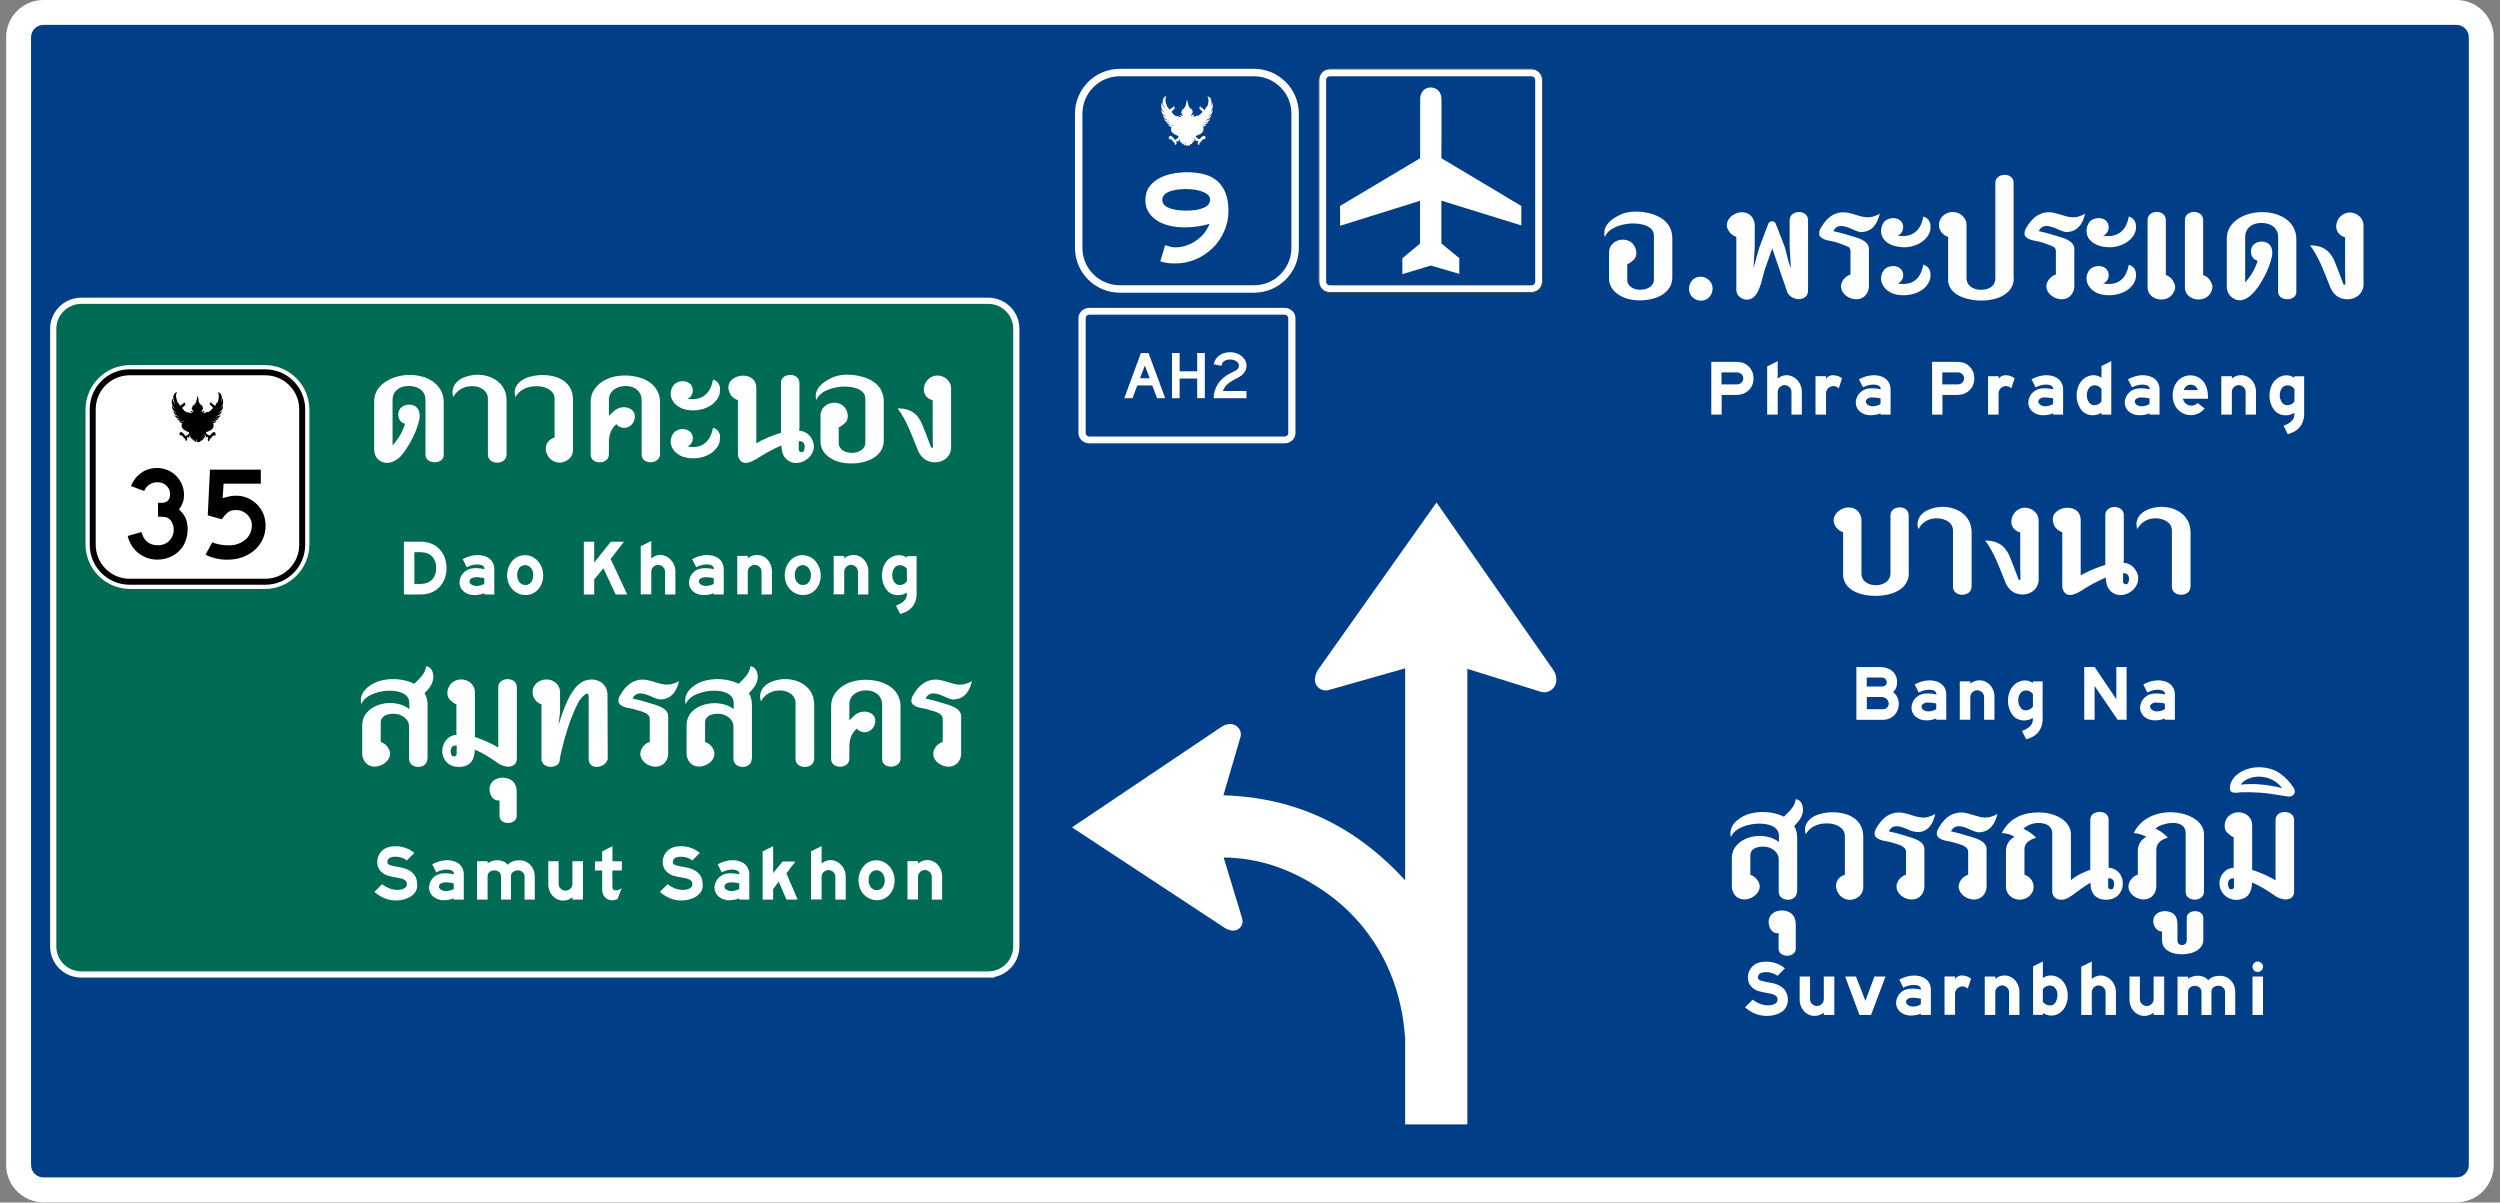 <?xml version="1.0" encoding="UTF-8" standalone="no"?><!DOCTYPE svg PUBLIC "-//W3C//DTD SVG 1.1//EN" "http://www.w3.org/Graphics/SVG/1.1/DTD/svg11.dtd"><svg width="100%" height="100%" viewBox="0 0 9422 4532" version="1.1" xmlns="http://www.w3.org/2000/svg" xmlns:xlink="http://www.w3.org/1999/xlink" xml:space="preserve" xmlns:serif="http://www.serif.com/" style="fill-rule:evenodd;clip-rule:evenodd;stroke-miterlimit:10;"><rect x="0" y="0" width="9422" height="4532" fill="#808080" stroke="none"/><g><g><path d="M163.866,4484.38c-51.563,0 -93.75,-42.188 -93.75,-93.75l-0,-4250c-0,-51.563 42.187,-93.75 93.75,-93.75l9093.75,0c51.562,0 93.75,42.188 93.75,93.75l-0,4250c-0,51.563 -42.188,93.75 -93.75,93.75l-9093.75,0Z" style="fill:#003f87;fill-rule:nonzero;"/><path d="M9257.62,93.75c25.937,0 46.875,20.938 46.875,46.875l-0,4250c-0,25.938 -20.938,46.875 -46.875,46.875l-9093.75,0c-25.938,0 -46.875,-20.938 -46.875,-46.875l-0,-4250c-0,-25.938 20.937,-46.875 46.875,-46.875l9093.75,0m-0,-93.75l-9093.75,0c-77.813,0 -140.625,62.813 -140.625,140.625l-0,4250c-0,77.813 62.812,140.625 140.625,140.625l9093.75,0c77.812,0 140.625,-62.813 140.625,-140.625l-0,-4250c-0,-77.812 -62.813,-140.625 -140.625,-140.625Z" style="fill:#fff;fill-rule:nonzero;"/></g><g><path d="M5855.43,2526.88c7.5,11.563 10.938,25.313 10,39.375c-1.875,29.063 -31.25,49.375 -58.437,40.938l-276.902,-86.493l0,1716.98l-234.375,-0l0,-329.16l-0.545,-0l0,0.273l-0.019,-0.273l-0.3,-0l0,-4.17c-18.443,-248.731 -142.247,-431.076 -295.576,-539.135c-113.418,-79.932 -230.813,-126.07 -361.329,-132.699l-26.28,-0.797l69.701,229.227c7.5,24.062 -10.313,47.187 -35,46.25c-12.188,-0.625 -23.75,-5.001 -33.75,-12.188l-572.5,-376.875l565.625,-380.312c9.687,-6.25 21.562,-9.688 33.437,-9.063c24.688,0.938 42.813,25.625 35.938,49.063l-64.488,219.545l1.208,-0l-0,-0.032l3.36,0.109c285.359,9.699 504.772,128.215 679.955,319.663l0.563,0l0,-798.344l-286.848,81.559c-28.438,8.124 -55,-12.813 -53.125,-41.876c0.937,-14.062 6.25,-27.499 15,-39.062l443.125,-625.625l441.562,633.125Z" style="fill:#fff;"/></g><g><path d="M3724.8,3660.94l-3418.75,-0.001c-51.562,0.001 -93.75,-42.187 -93.75,-93.749l0,-2328.13c0,-51.562 42.188,-93.749 93.75,-93.749l3418.75,-0c51.563,-0 93.75,42.187 93.75,93.75l0,2328.12c0,51.562 -42.187,93.749 -93.75,93.749Z" style="fill:none;stroke:#fff;stroke-width:46.88px;"/><path d="M3724.8,3660.94l-3418.75,-0.001c-51.562,0.001 -93.75,-42.187 -93.75,-93.749l0,-2328.13c0,-51.562 42.188,-93.749 93.75,-93.749l3418.75,-0c51.563,-0 93.75,42.187 93.75,93.75l0,2328.12c0,51.562 -42.187,93.749 -93.75,93.749Z" style="fill:#006b54;"/><g><g><path d="M1610.43,2860.31c0,40.042 -68.75,40.411 -68.75,-0.938l0,-121.875c0,-21.946 -17.296,-36.955 -36.25,-44.063c-23.093,-7.697 -70.625,-4.405 -70.625,29.688l0,73.125c8.94,2.794 18.958,9.363 24.375,17.188c44.745,53.694 -61.476,112.24 -90,46.874c-2.598,-5.954 -4.062,-12.565 -4.062,-19.062l-0,-107.813c-0,-14.062 3.125,-26.25 9.375,-36.875c32.242,-53.198 121.33,-61.498 168.125,-24.062l-0,-23.438c-0,-44.379 -62.644,-49.175 -94.063,-44.687c-12.421,1.183 -29.765,5.614 -41.25,10.312c-19.003,6.911 -37.831,19.891 -45.625,39.375c-10.946,-41.351 26.734,-72.7 61.25,-85.312c42.529,-15.01 98.236,-11.976 138.438,8.125c17.428,-17.428 42.718,-38.74 44.062,-65.625c22.904,1.527 29.341,27.842 27.5,46.25c-2.149,14.331 -8.442,27.101 -17.812,38.125l-15,16.875c7.5,12.187 11.25,27.187 11.25,45l-0,202.813l-0.938,-0.001Z" style="fill:#fff;fill-rule:nonzero;"/><path d="M1947.93,2857.5c0,43.21 -51.246,35.288 -73.75,16.875c-26.668,-18.334 -54.563,-37.155 -85,-48.75c0,24.094 -7.514,50.893 -32.812,60c-8.584,3.576 -18.201,4.687 -27.5,4.687c-16.958,0 -33.238,-5.185 -45.313,-17.499c-34.222,-34.901 -13.033,-101.141 37.5,-103.438l-0.937,-4.688l-0,-110c-9.366,-3.511 -17.214,-10.517 -24.375,-17.5c-17.073,-16.647 -9.421,-48.188 5.937,-62.5c20.03,-18.664 53.359,-18.709 73.438,0c4.589,4.277 8.132,9.703 10.937,15.313c2.5,5.938 3.75,12.188 3.75,19.062l0,168.75c7.188,2.188 15,4.688 23.125,8.125c22.264,8.564 44.427,19.149 65,31.25l0,-227.812c0,-39.466 70,-40.293 70,0.312l0,267.813Zm-226.875,-47.813l-3.75,0c-2.464,0 -4.948,0.339 -7.265,1.211c-11.141,4.195 -12.753,17.048 -10.782,27.344c0.533,2.78 1.693,6.935 3.75,9.4c5.516,6.607 18.047,2.897 18.047,-6.079l0,-31.876Z" style="fill:#fff;fill-rule:nonzero;"/><path d="M1882.62,3075.31l-0,-59.063c-30.22,5.037 -43.993,-34.179 -35,-56.875c10.723,-27.064 43.613,-33.582 68.75,-24.688c6.349,2.247 12.397,5.89 17.187,10.626c10.173,10.057 13.75,24.334 13.75,38.124l0,92.813c-2.145,34.323 -64.687,33.853 -64.687,-0.937Z" style="fill:#fff;fill-rule:nonzero;"/><path d="M2218.55,2860.62l0,-233.438c0,-34.227 -33.766,10.612 -35.937,14.375c-35.588,66.091 -56.851,143.91 -72.813,216.875l0,3.75c0,38.962 -70.882,36.027 -69.062,-2.187l-0,-205.313c-26.711,-8.346 -41.245,-38.743 -29.688,-64.687c11.406,-25.606 43.365,-35.106 68.438,-25.625c6.083,2.3 11.804,5.879 16.562,10.312c4.589,4.277 8.133,9.703 10.938,15.313c2.5,5.937 3.75,12.187 3.75,19.062l-0,74.063l-5.625,48.75c10.817,-36.346 29.75,-91.733 52.187,-124.688c12.143,-18.409 28.922,-36.319 50.664,-42.929c40.362,-12.27 81.524,10.616 81.524,55.117l0.937,240.937c-8.386,35.644 -71.875,43.924 -71.875,0.313Z" style="fill:#fff;fill-rule:nonzero;"/><path d="M2559.18,2566.88c-8.652,37.082 -27.771,67.642 -69.375,69.375c-10.22,0.426 -28.26,-7.921 -36.562,-11.875c-25.565,-10.956 -54.298,-21.406 -69.063,8.125c22.571,4.895 44.868,11.117 66.875,18.125c22.923,7.3 67.188,16.469 67.188,49.375l-0,141.563c-0,6.496 -1.419,13.127 -4.063,19.062c-28.715,64.462 -134.588,8.783 -90.312,-47.5c5.917,-7.522 15.877,-14.336 25,-17.188l-0,-86.562c-0,-23.732 -35.541,-28.707 -50.938,-34.062c-20.3,-7.503 -45.915,-5.674 -61.562,-20.625c-8.49,-8.113 -6.35,-21.773 -1.25,-30.938c15.067,-27.077 35.074,-51.8 66.562,-60c51.437,-13.395 91.468,32.268 140.938,10.625c5.625,-1.25 10.937,-4.063 16.562,-7.5Z" style="fill:#fff;fill-rule:nonzero;"/><path d="M2832.93,2860.31c0,40.042 -68.75,40.411 -68.75,-0.938l0,-121.875c0,-21.946 -17.296,-36.955 -36.25,-44.063c-23.093,-7.697 -70.625,-4.405 -70.625,29.688l0,73.125c8.94,2.794 18.958,9.363 24.375,17.188c44.745,53.694 -61.476,112.24 -90,46.874c-2.598,-5.954 -4.062,-12.565 -4.062,-19.062l-0,-107.813c-0,-83.227 122.045,-105.301 177.5,-60.937l-0,-23.438c-0,-44.379 -62.644,-49.175 -94.063,-44.687c-12.421,1.183 -29.765,5.614 -41.25,10.312c-19.003,6.911 -37.831,19.891 -45.625,39.375c-10.946,-41.351 26.734,-72.7 61.25,-85.312c42.529,-15.01 98.236,-11.976 138.438,8.125c17.428,-17.428 42.718,-38.74 44.062,-65.625c22.904,1.527 29.341,27.842 27.5,46.25c-2.149,14.331 -8.442,27.101 -17.812,38.125l-15,16.875c7.5,12.187 11.25,27.187 11.25,45l-0,202.813l-0.938,-0.001Z" style="fill:#fff;fill-rule:nonzero;"/><path d="M3068.24,2860.31c-0,40.041 -70,40.645 -70,-0.001l-0,-211.562c-0,-21.718 -15.899,-36.168 -35,-42.813c-36.683,-11.164 -77.337,2.619 -95.313,37.188c-3.75,-10.625 -4.375,-20.938 -1.562,-30.938c2.5,-10 7.812,-18.75 15.312,-26.25c7.813,-7.5 17.813,-13.75 30.313,-18.125c68.236,-25.588 156.562,7.443 156.562,86.875l0,205.626l-0.312,-0.001Z" style="fill:#fff;fill-rule:nonzero;"/><path d="M3324.49,2860.31l-0,-205.313c-0,-54.532 -69.652,-66.833 -106.563,-38.125c-11.338,10.004 -16.875,22.68 -16.875,37.813l0,59.999c6.838,-6.349 17.067,-17.492 25,-22.812c9.706,-6.508 19.373,-10 31.25,-10c5.908,-0 11.936,0.825 17.5,2.812c49.743,17.766 15.217,93.524 -34.062,70.938c-4.705,-2.156 -8.533,-6.05 -11.875,-10c-22.579,21.503 -27.813,42.924 -27.813,73.125l0,41.25c0,38.522 -68.75,40.339 -68.75,0.312l0,-196.875c0,-17.5 3.75,-32.5 11.563,-45c35.201,-57.73 120.128,-67.058 179.375,-46.562c28.57,9.884 54.49,28.505 65,58.125c3.75,9.687 5.625,20.937 5.625,33.437l-0,196.875c-1.975,37.527 -69.375,40.048 -69.375,0.001Z" style="fill:#fff;fill-rule:nonzero;"/><path d="M3663.24,2566.88c-8.653,37.082 -27.772,67.642 -69.375,69.375c-10.221,0.426 -28.26,-7.921 -36.563,-11.875c-25.564,-10.956 -54.297,-21.406 -69.062,8.125c22.571,4.895 44.868,11.117 66.875,18.125c22.923,7.3 67.187,16.469 67.187,49.375l0,141.563c0,6.496 -1.419,13.127 -4.062,19.062c-28.715,64.462 -134.588,8.783 -90.313,-47.5c5.917,-7.522 15.877,-14.336 25,-17.188l0,-86.562c0,-23.732 -35.54,-28.707 -50.937,-34.062c-20.3,-7.503 -45.916,-5.674 -61.563,-20.625c-8.489,-8.113 -6.35,-21.773 -1.25,-30.938c15.067,-27.077 35.075,-51.8 66.563,-60c51.436,-13.395 91.468,32.268 140.937,10.625c5.625,-1.25 10.938,-4.063 16.563,-7.5Z" style="fill:#fff;fill-rule:nonzero;"/></g><g><path d="M1492.3,3393.75c-30,-0.313 -57.187,-10.938 -81.25,-32.5l28.75,-28.75c17.188,13.125 35.313,20.313 54.688,21.563c13.372,-0.001 39.062,-2.784 39.062,-21.563c1.023,-21.486 -30.286,-23.066 -43.75,-25.938c-21.306,-4.543 -35.409,-5.269 -51.875,-19.999c-23.349,-20.889 -20.319,-59.27 1.563,-80.001c11.875,-11.562 29.062,-17.187 51.562,-17.499c27.5,0.625 50.938,9.062 70.313,25.625l-28.125,28.125c-11.25,-8.75 -24.688,-13.438 -40.938,-14.063c-8.367,0 -17.638,0.635 -25,5.313c-8.38,5.325 -11.3,21.451 0.313,25.625c28.372,10.196 59.035,6.484 83.75,26.875c6.512,5.373 12.2,12.179 15.742,19.843c3.634,7.866 4.378,16.843 5.195,25.469c4.119,43.481 -44.753,61.875 -80,61.875Z" style="fill:#fff;fill-rule:nonzero;"/><path d="M1747.93,3390.31l-37.812,-0.001l-0,-4.687c-24.049,9.749 -57.143,11.436 -77.813,-6.875c-29.315,-25.971 -13.45,-71.77 20.742,-83.75c17.484,-6.126 40.667,-3.784 57.696,0c0.853,-14.507 -15.235,-17.433 -26.25,-17.812c-13.75,-0 -27.188,3.437 -40.313,10.625l-15.312,-30.625c17.576,-9.207 35.651,-15.135 55.625,-15.313c34.747,-0.309 63.437,18.016 63.437,54.063l0,94.374Zm-37.812,-39.687l-0,-21.563c-15.306,-3.222 -34.982,-7.093 -49.375,1.251c-6.618,3.836 -8.439,13.105 -3.492,18.917c5.157,6.059 15.259,9.207 22.867,9.207c10.937,-0.312 20.937,-2.812 30,-7.812Z" style="fill:#fff;fill-rule:nonzero;"/><path d="M2015.74,3390.31l-38.75,-0.001l-0,-87.187c-0,-6.563 -2.5,-12.188 -7.813,-16.563c-13.864,-12.998 -43.437,-5.845 -43.437,15.626l-0,88.124l-37.5,0.001l-0,-87.188c-0,-30.707 -50.625,-30.323 -50.625,-0.313l-0,87.501l-39.688,-0.001l0,-144.687l39.688,0l-0,7.813c21.568,-15.686 57.997,-16.646 75.937,5.625c10,-11.25 24.688,-16.875 44.375,-16.875c16.875,0.312 30.625,6.25 41.25,18.125c10.938,11.562 16.25,25.937 16.25,43.124l0,86.876l0.313,-0.001Z" style="fill:#fff;fill-rule:nonzero;"/><path d="M2066.37,3245.62l39.062,0l0,86.875c0.656,13.777 12.257,23.188 25.313,24.375c13.528,-0.564 25.231,-9.768 26.562,-23.75l0,-87.5l39.688,0l-0,144.688l-39.688,-0.001l0,-8.749c-4.773,4.002 -10.327,7.25 -16.211,9.296c-39.908,13.882 -74.726,-18.241 -74.726,-58.046l-0,-87.188Z" style="fill:#fff;fill-rule:nonzero;"/><path d="M2343.55,3280.62l-35.625,0l0,59.688c-0.515,9.269 4.041,16.059 13.75,15.312c6.875,0 14.063,-2.813 21.563,-8.438l-15.625,40.626c-27.784,14.553 -57.27,-2.642 -58.125,-33.438l-0,-73.75l-27.188,0l0,-34.063l27.188,0.001l-0,-38.126l38.75,-19.375l-0,56.875l35.312,0l0,34.688Z" style="fill:#fff;fill-rule:nonzero;"/><path d="M2568.24,3393.75c-30,-0.313 -57.188,-10.938 -81.25,-32.5l28.75,-28.75c17.187,13.125 35.312,20.313 54.687,21.563c13.373,-0.001 39.063,-2.784 39.063,-21.563c1.023,-21.486 -30.286,-23.066 -43.75,-25.938c-21.306,-4.543 -35.409,-5.269 -51.875,-19.999c-23.35,-20.889 -20.32,-59.27 1.562,-80.001c11.875,-11.562 29.063,-17.187 51.563,-17.499c27.5,0.625 50.937,9.062 70.312,25.625l-28.125,28.125c-11.25,-8.75 -24.687,-13.438 -40.937,-14.063c-8.367,0 -17.638,0.635 -25,5.313c-8.38,5.325 -11.3,21.451 0.312,25.625c28.373,10.196 59.036,6.484 83.75,26.875c6.513,5.373 12.201,12.179 15.742,19.843c3.635,7.866 4.379,16.843 5.196,25.469c4.119,43.481 -44.753,61.875 -80,61.875Z" style="fill:#fff;fill-rule:nonzero;"/><path d="M2823.87,3390.31l-37.813,-0.001l0,-4.687c-24.048,9.749 -57.143,11.436 -77.812,-6.875c-29.316,-25.971 -13.451,-71.77 20.742,-83.75c17.484,-6.126 40.667,-3.784 57.695,0c0.854,-14.507 -15.235,-17.433 -26.25,-17.812c-13.75,-0 -27.187,3.437 -40.312,10.625l-15.313,-30.625c17.577,-9.207 35.652,-15.135 55.625,-15.313c34.747,-0.309 63.438,18.016 63.438,54.063l-0,94.374Zm-37.813,-39.687l0,-21.563c-15.305,-3.222 -34.982,-7.093 -49.375,1.251c-6.618,3.836 -8.438,13.105 -3.491,18.917c5.156,6.059 15.259,9.207 22.866,9.207c10.938,-0.312 20.938,-2.812 30,-7.812Z" style="fill:#fff;fill-rule:nonzero;"/><path d="M2997.62,3246.56l-33.75,45.312l42.187,98.438l-42.187,-0.001l-29.063,-67.812l-20.937,28.438l-0,39.374l-39.688,0.001l0,-181.563l39.688,-19.688l-0,101.251l35.625,-43.438l48.125,0l-0,-0.313Z" style="fill:#fff;fill-rule:nonzero;"/><path d="M3187.3,3390.31l-39.062,-0.001l-0,-87.187c-0.653,-13.707 -12.278,-23.19 -25.313,-24.375c-13.528,0.564 -25.231,9.768 -26.562,23.75l-0,87.5l-39.688,-0l0,-181.563l39.688,-19.687l-0,65.625c39.232,-32.905 90.937,2.314 90.937,48.75l0,87.188Z" style="fill:#fff;fill-rule:nonzero;"/><path d="M3352.3,3371.56c-30.041,33.795 -83.264,25.127 -105.62,-12.173c-19.919,-33.235 -12.564,-81.113 18.623,-104.942c10.769,-8.228 23.815,-12.261 37.31,-12.261c18.75,0.313 34.687,7.5 48.437,21.875c26.644,28.503 27.709,78.46 1.25,107.5Zm-48.75,-91.875c-20.954,0.635 -30.569,19.095 -30,38.438c0,18.509 10.725,36.222 30.313,36.875c9.375,-0.313 16.875,-3.438 21.875,-10.313c17.267,-21.104 8.525,-64.096 -22.188,-65Z" style="fill:#fff;fill-rule:nonzero;"/><path d="M3550.74,3390.31l-39.063,-0.001l0,-87.187c-0.652,-13.707 -12.277,-23.19 -25.312,-24.375c-13.529,0.564 -25.231,9.768 -26.563,23.75l0,87.5l-39.687,-0l-0,-144.688l39.687,0l0,8.75c4.773,-4.002 10.328,-7.25 16.211,-9.296c39.909,-13.882 74.727,18.241 74.727,58.046l-0,87.501Z" style="fill:#fff;fill-rule:nonzero;"/></g></g><g><g><path d="M1603.55,1713.12l0,-206.25c0,-46.284 -50.197,-59.195 -87.5,-48.75c-22.524,7.508 -36.562,24.818 -36.562,49.063l-0,171.562c16.008,-17.787 30.916,-39.146 39.687,-61.562c3.125,-6.876 5.313,-13.75 7.188,-20.313c-26.777,-5.738 -33.345,-42.28 -15,-60.625c12.272,-12.273 33.195,-14.19 48.75,-7.812c4.819,1.975 9.128,5.405 12.5,9.375c6.824,8.035 8.734,18.995 9.062,29.062c0.248,7.61 -2.354,20.186 -4.687,27.188c-11.485,42.11 -33.459,82.683 -60,117.187c-21.094,28.477 -62.395,47.597 -93.125,19.063c-9.601,-10.34 -13.75,-22.447 -13.75,-36.563l-0,-178.125c-0,-17.5 3.75,-32.5 11.562,-45c42.433,-69.589 178.213,-78.485 230,-13.75c14.1,16.92 20.625,37.075 20.625,59.063l0,197.812c2.04,36.719 -68.75,39.358 -68.75,-0.625Z" style="fill:#fff;fill-rule:nonzero;"/><path d="M1908.87,1713.44c-0,40.041 -70,40.645 -70,-0.001l-0,-211.562c-0,-21.718 -15.899,-36.168 -35,-42.813c-36.683,-11.164 -77.337,2.619 -95.313,37.188c-3.75,-10.625 -4.375,-20.938 -1.562,-30.938c5.66,-22.642 24.729,-37.061 45.625,-44.375c68.236,-25.588 156.562,7.443 156.562,86.875l0,205.626l-0.312,-0Z" style="fill:#fff;fill-rule:nonzero;"/><path d="M2159.8,1694.38c0,6.803 -1.356,13.759 -4.062,20c-2.52,5.811 -6.59,11.023 -11.25,15.313c-4.68,4.307 -10.287,7.789 -16.25,9.999c-63.038,23.368 -103.315,-70.253 -38.125,-90.625l-0,-147.187c-0,-22.986 -20.133,-36.796 -39.688,-42.813c-37.848,-10.189 -87.721,-0.247 -107.187,37.188c-4.063,-10.625 -4.375,-20.938 -1.563,-30.938c7.34,-23.488 29.174,-37.529 51.25,-44.374c40.696,-12.619 98.343,-10.887 133.75,15.937c10.313,7.5 18.438,17.188 24.375,29.062c5.625,11.875 8.438,25.626 8.438,41.875l-0,186.563l0.312,0Z" style="fill:#fff;fill-rule:nonzero;"/><path d="M2418.24,1713.12l-0,-205.312c-0,-54.532 -69.652,-66.834 -106.563,-38.125c-11.338,10.004 -16.875,22.68 -16.875,37.812l0,60c6.838,-6.349 17.067,-17.492 25,-22.812c9.706,-6.509 19.373,-10 31.25,-10c5.908,-0 11.936,0.825 17.5,2.812c49.743,17.765 15.217,93.524 -34.062,70.938c-4.705,-2.157 -8.533,-6.05 -11.875,-10c-22.579,21.503 -27.813,42.924 -27.813,73.125l0,41.25c0,38.521 -68.75,40.339 -68.75,0.312l0,-196.875c0,-17.5 3.75,-32.5 11.563,-45c7.812,-12.812 17.812,-23.125 30,-31.562c43.042,-29.054 101.358,-30.006 149.375,-15c41.019,14.555 70.625,46.008 70.625,91.562l-0,196.875c-1.877,37.537 -69.375,40.04 -69.375,0Z" style="fill:#fff;fill-rule:nonzero;"/><path d="M2538.87,1451.25c14.604,-17.038 45.215,-20.184 62.187,-4.688c16.829,16.065 12.353,48.857 -11.25,55.938c35.349,7.07 69.705,-3.652 86.563,-38.125c5.195,-10.624 8.724,-22.133 10.937,-33.75c14.941,4.482 24.39,16.044 26.563,31.25c-0.888,13.311 0.091,23.019 -6.563,35.312c-23.678,43.752 -83.318,57.587 -128.437,45c-39.948,-11.143 -67.991,-52.768 -40,-90.937Zm-0,180.312c14.805,-17.273 45.121,-19.957 62.187,-4.374c17.054,16.278 12.286,48.251 -11.25,55.312c35.35,7.07 68.895,-1.256 86.563,-37.187c5.174,-10.524 8.691,-21.928 10.937,-33.438c14.569,4.37 24.274,15.745 26.563,30.625c-0.785,13.333 0.055,23.319 -6.563,35.625c-23.617,43.921 -83.363,57.261 -128.437,44.688c-39.976,-11.152 -67.961,-53.122 -40,-91.251Z" style="fill:#fff;fill-rule:nonzero;"/><path d="M2945.12,1679.06c-14.227,5.419 -34.668,15.996 -47.813,22.812c-8.075,4.486 -16.161,8.963 -24.062,13.75c-21.582,13.075 -72.25,52.376 -89.688,9.063c-1.74,-4.322 -2.5,-9.092 -2.5,-13.75l0,-202.5c-13.929,-5.224 -27.576,-15.869 -32.187,-30.625c-26.972,-67.431 101.562,-90.611 101.562,-15.313l0,208.125c28.542,-16.789 61.069,-30.116 92.813,-39.375l-0,-188.437c-0,-39.771 69.687,-39.985 69.687,0.312l0,170.625l-1.25,9.375c22.118,1.005 41.292,15.284 50,35.313c28.882,60.652 -60.07,117.602 -102.812,66.875c-10.399,-12.342 -13.75,-30.872 -13.75,-46.25Zm70,-16.251l-4.688,0l0,31.875c0,8.829 12.648,12.76 18.106,6.211c2.115,-2.537 3.117,-6.196 3.691,-9.257c1.905,-10.16 0.614,-23.308 -10.391,-27.618c-2.132,-0.835 -4.435,-1.211 -6.718,-1.211Z" style="fill:#fff;fill-rule:nonzero;"/><path d="M3330.74,1659.06c-0,80.871 -106.559,98.318 -166.875,82.187c-36.76,-9.831 -71.563,-36.075 -71.563,-76.875l0,-98.437c0,-44.27 56.829,-62.891 87.5,-34.688c15.204,13.981 22.649,46.053 5.625,62.188c-7.172,6.797 -15.029,13.662 -24.375,16.875l0,59.062c0,50.858 100.313,48.948 100.313,-0.625l-0,-165.937c-0,-44.301 -68.302,-48.993 -98.438,-44.688c-6.562,0.625 -13.437,1.875 -20.312,3.75c-6.875,1.563 -13.75,3.75 -20.625,6.563c-19.004,6.91 -37.831,19.89 -45.625,39.375c-11.336,-42.824 27.504,-70.492 61.25,-85.313c44.355,-19.48 114.355,-10.43 153.437,15.625c25.395,16.507 39.688,43.147 39.688,73.438l-0,147.499Z" style="fill:#fff;fill-rule:nonzero;"/><path d="M3584.8,1684.06c0,46.882 -47.225,69.153 -88.125,53.124c-20.114,-7.882 -34.071,-28.464 -40.625,-48.125c-20.459,-51.149 -39.708,-105.444 -73.125,-150c28.008,0 54.406,6.495 73.75,29.063c7.5,9.062 14.063,19.375 18.75,31.25c5,11.875 10,24.687 15.313,38.125l16.875,45c0.625,2.187 1.562,3.75 2.5,4.375c0.937,0.937 1.875,1.25 2.812,0.937c2.088,0 3.125,-3.367 3.125,-4.687l-0.937,-42.188l-0,-132.187c-65.484,-19.26 -25.461,-113.496 37.5,-89.688c6.083,2.301 11.779,5.906 16.562,10.313c9.849,9.075 15.313,20.887 15.313,34.375l-0,220.313l0.312,-0.001Z" style="fill:#fff;fill-rule:nonzero;"/></g><g><path d="M1655.43,2213.12c-17.812,18.125 -41.562,27.188 -71.25,27.188l-61.875,-0l0,-198.751l61.875,0c29.688,0 53.438,9.063 71.25,27.188c36.66,36.66 36.682,107.693 0,144.375Zm-27.187,-115.938c-10,-10.624 -24.063,-15.937 -41.875,-15.937l-24.688,0l0,119.375l24.688,0c15.537,0 30.848,-4.53 41.875,-15.938c20.957,-21.68 21.549,-65.95 -0,-87.499Z" style="fill:#fff;fill-rule:nonzero;"/><path d="M1862.93,2240.31l-37.812,-0.001l-0,-4.687c-24.049,9.749 -57.143,11.436 -77.813,-6.875c-29.315,-25.971 -13.45,-71.77 20.742,-83.75c17.484,-6.126 40.667,-3.784 57.696,0c0.853,-14.507 -15.235,-17.433 -26.25,-17.813c-13.75,0.001 -27.188,3.438 -40.313,10.626l-15.312,-30.626c17.576,-9.206 35.651,-15.134 55.625,-15.312c34.747,-0.309 63.437,18.016 63.437,54.063l0,94.374Zm-37.812,-39.687l-0,-21.563c-15.306,-3.222 -34.982,-7.093 -49.375,1.251c-6.618,3.836 -8.439,13.105 -3.492,18.917c5.157,6.059 15.259,9.208 22.867,9.208c10.937,-0.313 20.937,-2.813 30,-7.813Z" style="fill:#fff;fill-rule:nonzero;"/><path d="M2027.93,2221.56c-30.041,33.795 -83.264,25.127 -105.62,-12.173c-19.919,-33.235 -12.564,-81.113 18.623,-104.942c10.769,-8.228 23.815,-12.261 37.31,-12.261c18.75,0.313 34.687,7.5 48.437,21.875c26.644,28.503 27.709,78.46 1.25,107.5Zm-48.75,-91.875c-20.954,0.635 -30.569,19.095 -30,38.438c0,18.509 10.725,36.222 30.313,36.875c9.375,-0.313 16.875,-3.438 21.875,-10.313c16.527,-21.388 8.916,-64.085 -22.188,-65Z" style="fill:#fff;fill-rule:nonzero;"/><path d="M2363.87,2240.31l-43.75,-0.001l-45.938,-98.749l-34.687,42.499l-0,56.251l-39.063,-0.001l0,-198.749l39.063,-0l-0,78.437l62.5,-78.438l49.375,0.001l-50,65.312l62.5,133.438Z" style="fill:#fff;fill-rule:nonzero;"/><path d="M2545.43,2240.31l-39.062,-0.001l-0,-87.187c-0.653,-13.707 -12.278,-23.19 -25.313,-24.375c-13.528,0.564 -25.231,9.768 -26.562,23.75l-0,87.5l-39.688,0l0,-181.563l39.688,-19.687l-0,65.625c39.232,-32.905 90.937,2.314 90.937,48.75l0,87.188Z" style="fill:#fff;fill-rule:nonzero;"/><path d="M2727.62,2240.31l-37.813,-0.001l0,-4.687c-24.048,9.749 -57.143,11.436 -77.812,-6.875c-29.316,-25.971 -13.451,-71.77 20.742,-83.75c17.484,-6.126 40.667,-3.784 57.695,0c0.854,-14.507 -15.235,-17.433 -26.25,-17.813c-13.75,0.001 -27.187,3.438 -40.312,10.626l-15.313,-30.626c17.577,-9.206 35.652,-15.134 55.625,-15.312c34.747,-0.309 63.438,18.016 63.438,54.063l-0,94.374Zm-37.813,-39.687l0,-21.563c-15.305,-3.222 -34.982,-7.093 -49.375,1.251c-6.618,3.836 -8.438,13.105 -3.491,18.917c5.156,6.059 15.259,9.208 22.866,9.208c10.938,-0.313 20.938,-2.813 30,-7.813Z" style="fill:#fff;fill-rule:nonzero;"/><path d="M2909.18,2240.31l-39.062,-0.001l-0,-87.187c-0.653,-13.707 -12.278,-23.19 -25.313,-24.375c-13.528,0.564 -25.231,9.768 -26.562,23.75l-0,87.5l-39.688,0l0,-144.688l39.688,0.001l-0,8.749c4.772,-4.002 10.327,-7.25 16.211,-9.296c39.908,-13.882 74.726,18.241 74.726,58.046l0,87.501Z" style="fill:#fff;fill-rule:nonzero;"/><path d="M3074.18,2221.56c-30.041,33.795 -83.264,25.127 -105.62,-12.173c-19.919,-33.235 -12.564,-81.113 18.623,-104.942c10.769,-8.228 23.815,-12.261 37.31,-12.261c63.56,1.06 89.981,85.151 49.687,129.375Zm-48.75,-91.875c-20.954,0.635 -30.569,19.095 -30,38.438c0,18.509 10.725,36.222 30.313,36.875c9.375,-0.313 16.875,-3.438 21.875,-10.313c17.267,-21.104 8.525,-64.096 -22.188,-65Z" style="fill:#fff;fill-rule:nonzero;"/><path d="M3272.62,2240.31l-39.063,-0.001l0,-87.187c-0.652,-13.707 -12.277,-23.19 -25.312,-24.375c-13.529,0.564 -25.231,9.768 -26.563,23.75l0,87.5l-39.687,0l-0,-144.688l39.687,0.001l0,8.749c4.773,-4.002 10.328,-7.25 16.211,-9.296c39.909,-13.882 74.727,18.241 74.727,58.046l-0,87.501Z" style="fill:#fff;fill-rule:nonzero;"/><path d="M3454.8,2240.31c-2.187,39.062 -22.812,63.437 -62.187,73.749l-15.938,-31.562c27.188,-10 40.938,-23.75 40.938,-41.875l-0,-6.875c-24.841,15.525 -60.354,12.27 -77.813,-13.125c-21.739,-30.691 -21.766,-76.266 1.875,-105.938c17.644,-22.144 52.184,-30.975 75.938,-12.499l-0,-6.251l36.875,0.001l-0,144.374l0.312,0.001Zm-36.875,-49.376l0,-47.187c-10.459,-15.688 -35.429,-19.434 -47.187,-3.438c-10.858,14.773 -10.911,38.989 -0,53.751c5,7.187 11.562,10.937 19.375,10.937c11.875,-0.313 21.25,-5 27.812,-14.063Z" style="fill:#fff;fill-rule:nonzero;"/></g></g><g><g><path d="M490.428,2219.69c-92.812,-0.001 -168.125,-75.313 -168.125,-168.126l0,-507.499c0,-92.813 75.313,-168.125 168.125,-168.125l507.5,-0c92.813,-0 168.125,75.312 168.125,168.125l0,507.5c0,92.812 -75.312,168.124 -168.125,168.124l-507.5,0.001Z" style="fill:#fff;fill-rule:nonzero;"/></g><g><path d="M999.803,1414.38c34.063,0 66.25,13.438 90.313,37.5c24.062,24.063 37.5,56.25 37.5,90.313l-0,511.249c-0,34.063 -13.438,66.251 -37.5,90.313c-24.063,24.063 -56.25,37.5 -90.313,37.5l-511.25,0c-34.062,0 -66.25,-13.438 -90.312,-37.5c-24.063,-24.063 -37.5,-56.25 -37.5,-90.313l-0,-511.249c-0,-34.063 13.437,-66.25 37.5,-90.313c24.062,-24.062 56.25,-37.5 90.312,-37.5l511.25,0m0,-22.5l-511.25,0c-83.125,0 -150.312,67.188 -150.312,150.313l-0,511.25c-0,83.124 67.187,150.312 150.312,150.312l511.25,0c83.125,0 150.313,-67.188 150.313,-150.313l-0,-511.249c-0,-82.813 -67.5,-150.313 -150.313,-150.313Z" style="fill-rule:nonzero;"/></g><path d="M713.866,1555.31c0.937,0.625 1.875,1.562 3.125,1.249l2.187,0.625l2.813,0.313l0.937,-0.937l-0.937,-0.625l-0,-2.188l-0.938,-0l-0.937,-0.313l-1.25,-1.562l-0.313,-1.25l-0.625,-0.937l0.313,-0.626l0.937,0l0.625,0.626l0.625,0.937l0.313,-0.313l0.937,-0.625l2.188,0.313l1.562,1.875l0.625,2.187l1.563,0.313l-0,-1.25l0.937,-0.312l0,-0.938l-1.25,-3.125l-0.625,-0.312l-0.937,-1.875l-0.313,-2.188l-0.625,-1.25l-1.25,-1.25l-0.312,-1.25l-1.563,-2.5l0.625,-0.937l2.813,0.312l-0.938,-1.25l-0.312,-1.25l1.562,-0.312l0,-4.688l-0.312,-0.312l0.625,-1.25l0.937,0.625l1.563,0.625l-0,-1.25l0.625,0.312l-0,-2.5l1.562,-0.625l1.25,1.25l1.25,0.313l0,-2.813l0.625,0.313l-0.312,-2.813l0.937,-1.562l1.25,1.25l1.563,1.25l1.562,-0l-1.875,-2.5l0.625,-4.063l0.938,0l-0.313,-2.187l1.563,-0l1.25,1.25l-0,-0.625l-0.938,-3.125l0.625,-2.5l0.938,-2.813l0.625,-2.187l0.937,-6.563l-0.625,-0.312l0,-2.188l0.625,-0.312l2.813,-0l0.937,0.937l0,1.25l-0.312,0.938l1.25,6.875l0.937,1.562l0.938,0.625l-1.25,2.5l0.625,2.187l-0,2.5l-0.313,1.25l1.875,-0.625l0,1.563l0.938,1.562l-0,1.25l1.25,0l-0.313,1.875l-1.25,1.875l0,0.625l1.563,0l0.625,-1.25l1.875,-1.25l-0,2.5l0.937,2.5l0,1.563l0.625,0.625l0.938,-1.563l1.875,-1.25l0.625,1.563l0.625,0.937l-0.313,2.5l0.938,-0.937l2.5,-0l-0,1.25l-0.625,-0l-0,2.812l-0.313,1.25l1.563,0l-0,0.938l-0.625,0.625l-0.938,0.625l1.563,-0l1.562,1.25l-0.625,0.625l-0.625,1.875l-0.312,1.25l-0.938,0.937l-0.625,1.563l-0.937,-0l-0,1.25l-0.625,0.625l0.312,0.625l0.625,0.937l-1.562,0.313l-0,0.625l-0.625,1.562l-0.625,1.875l1.25,1.563l1.25,0.312l-0,-0.625l0.625,-1.875l1.25,-1.25l2.187,-0.625l2.188,0l1.25,-1.562l1.875,0.312l-0.625,0.938l-0.625,1.562l-0.938,1.563l-1.562,0.312l-0,1.875l-1.875,2.188l2.5,-0.313l1.875,-0.625l1.25,0.625l1.875,-0.625l4.062,-2.187l3.438,-0.313l0.937,-1.25l1.563,-0.312l-0,1.562l1.562,-0.312l1.25,-0l3.438,-3.438l6.25,-3.125l-0.625,-0.312l-0,-1.25l0.937,-0l1.563,-2.188l1.25,-0.937l2.187,-0l0,-0.625l-1.25,-0.313l0,-0.937l1.563,-0.313l-0,-2.812l1.25,-0.313l-1.25,-1.875l-3.438,-3.75l-5,-3.75l-1.875,-3.125l-0.625,-3.75l0.313,-2.5l0.937,0.625l0.625,0.313l0.313,-1.875l0.937,-0.938l0,2.813l0.938,0.312l-0,-1.562l0.312,-1.563l1.563,-0.312l0.312,0.625l-0.625,1.25l1.563,1.562l0.312,2.188l1.875,1.25l1.563,-0.625l1.25,0.312l-0.938,1.563l1.563,0.625c0.937,0.312 1.875,0.625 3.125,1.562l3.437,3.75l1.25,0.313l0,-0.938l1.563,-2.812l1.25,-2.188l1.562,-4.062l0.625,-2.813l0.938,-0.312l0.312,1.25l1.563,1.25l0.937,-2.813l2.5,-6.562l0.938,-4.375l1.25,-6.875l-0,-9.063l-0.625,-4.687l-1.25,-3.438l-1.563,-1.875l-0.312,-1.562l0.937,-0l1.563,0.625l4.062,1.875l3.75,3.125l2.813,4.687l2.187,7.5l-0.312,7.188l-0.938,5.625l-2.187,5.312l0.312,2.5l0.938,-2.5l2.187,-5l0.938,-4.687l-0,-2.5l1.562,0.937c0.313,0.938 0.938,2.188 1.563,4.063l0.625,4.687l-0.313,10l-1.562,4.375l-2.5,5.313l-2.813,4.062l-4.062,4.063l-0.625,1.562l4.062,-3.75l4.063,-4.062c0.937,-1.563 2.187,-4.688 3.125,-4.063l0.312,3.75c-0.312,1.563 -0.625,3.438 -0.625,5c-0.625,1.875 -1.562,3.438 -2.5,5.313l-2.812,4.062c-2.188,2.188 -3.438,3.438 -5,4.688l-6.25,4.375l0.937,-0l5.313,-2.188c0.937,-0.312 2.187,-0.937 3.75,-1.875c1.25,-1.875 3.437,-3.437 4.062,-3.437l-1.875,4.687l-3.125,4.375l-4.687,4.375l-6.563,4.063l-10.312,3.437l4.062,-0.312l4.375,-0.625l6.563,-1.875c1.875,-0.625 3.437,-2.188 5.312,-1.875l-1.562,3.75l-2.813,2.812l-3.437,2.813l-3.438,2.187l-5,1.875l-3.437,0.938l-3.75,0.312l-2.188,0.625l2.188,0l5.312,-0.625l4.375,-0.625l3.75,-1.562c1.25,-0.938 2.188,-0.625 3.125,-0.313l-1.875,1.875l-0.625,0.938l-0.937,0.625l-4.375,3.125l-5.625,2.5l-7.188,1.875l-5,0.625l0,0.625l4.375,-0l4.375,-0.313l4.375,-1.25c1.563,-0.625 3.125,-1.562 3.75,-0.312l-0.625,0.625l-2.5,2.812l-0.625,0.313l-2.187,1.875l-4.063,1.562l-3.125,0.626l1.875,2.812l0.625,2.5l0,3.75l-0.625,5.313l-2.5,4.062l-1.562,2.5c-0.625,0.625 -0.938,1.25 -1.875,2.188l-2.188,1.562l-2.812,1.563l-7.5,4.062l-1.25,0.313l-7.188,2.812l-1.25,2.188l0.625,0.937l-0.937,0.625l0.625,0.938l1.562,0.937l1.563,0.313l-0,0.937l0.625,0.938l1.562,-0.001l0.938,1.875l2.5,0.313l-0,1.562l2.187,0l0.625,1.25l1.563,0l0.312,-0.625l1.25,-0.312l0.938,-1.25l1.562,-0.625l0.625,-0.625l1.25,-2.5l1.25,-0.625l0.938,-1.563l1.562,-0.937l0.313,-0.625l3.75,-2.5l2.812,-0.625l2.5,0.312l2.5,0.938l0.625,1.875l-1.562,0.312l2.5,2.5l0.937,2.5l-1.25,1.25l0,-0.625l-1.562,-0.937l-0,1.25l0.937,1.25l0,2.5l-0.937,0.937l-1.875,-2.187l-0.938,0.625l-3.437,0.312l-0.938,1.25l-2.187,0.625l-0.313,1.563l-1.562,1.25l-0.625,-0l-0.313,1.25l-3.125,3.437l-1.25,0.313l-0.312,1.25l-2.188,1.875l-1.875,2.5l-0.625,1.562l-1.562,1.563l2.187,1.875l-0.937,1.25l-2.5,-0l-2.188,-1.875l-0.937,-1.563l-0.625,-2.812l0.937,-1.563l0,-1.562l0.938,-1.875l0.625,-1.875l-1.25,-1.563l-2.5,-1.562l-1.875,0.625l-2.5,0.937l-2.813,0l0.313,-1.25l1.562,-0.937l0.625,-1.563l-0.312,-0.937l-4.375,-3.438l-4.063,-3.125l-2.187,-1.562l-0.313,1.562l1.875,0.625c1.563,0.938 2.813,1.875 3.75,2.813c0.938,1.25 1.563,2.5 1.875,4.062c0.313,1.25 0.313,2.188 -0.625,3.438l-1.875,1.562l-0.625,-1.562l-0.625,-2.5l-1.875,-1.25l0.625,1.25l0.938,2.5l-0.313,2.812l-1.25,2.5l-2.187,2.188l-0.313,-0.625l-0.312,-2.813l-0.625,-2.187l-0.938,-0.313l1.25,2.813l0.313,1.875l-0,2.187c-0.625,1.563 -1.875,2.813 -3.125,3.75l-3.125,0.313l-0.625,-1.562l-1.25,3.125l-2.5,2.812l-2.5,1.25l-2.813,-0.625l-1.25,-1.563l-0.625,0l-0.312,1.875l-1.563,0.938l-1.875,-0.625l-0.937,-2.188l-0.938,-1.875l-0.625,-3.437l0,-3.75l-0.625,-0l-0.937,2.187l-0.313,1.875l0.625,2.813l2.188,1.25l-0,0.937l-0.938,0.625l-4.062,0l-1.563,-0.625l-1.875,-1.25l-0.937,-2.187l-0.625,-2.188l-0,-4.062l-0.625,-0l-0.313,3.125l0.625,2.187l-1.875,0.625c-0.937,-0.625 -1.875,-0.937 -3.125,-2.187l-1.25,-3.75l0,-4.063l0.313,-1.25l-0.625,1.563l-0.313,2.5l-0.937,1.562l-1.875,-1.25l-1.25,-2.187l-0.313,-5.313l-0.937,3.125c-1.25,-0.625 -1.875,-1.562 -2.5,-2.187l-0,-3.125l1.875,-4.063l-2.188,1.875l-3.437,1.875c-0,0.938 -0.313,2.188 0.625,2.813c0.625,0.625 0.937,1.25 1.875,1.562l-0,1.25l-4.375,0l-3.125,-1.562l-0.938,1.875l-1.25,-0.313l-1.562,0.313c0.312,0.937 -0,3.125 0.625,2.812c0.312,1.25 0.625,2.188 1.562,4.063c-0.937,1.562 -1.562,3.125 -2.5,3.75l-2.187,1.875c-0.938,-0.313 -1.563,0.312 -2.188,0.625l-0.312,-1.25l1.25,-1.25l-0.938,-2.188l-0.312,-1.562l-0.938,-0.313l0,-1.875l-2.5,-0.937l-1.25,-2.188l-2.187,-0.937l-0.313,-0.938c0,-0.312 -0.312,-0.312 -0.625,-0.625c0,-0.625 0.313,-0.937 -1.25,-2.812l-1.875,-0.938l-1.25,-2.187l-1.562,-0.313l-1.563,-1.25l-3.125,0l-0.937,-0.312l-1.875,1.562l-0,-3.125l1.562,-1.875l-1.875,0l-0.625,1.563l-1.25,-0.625l0.313,-3.438l2.812,-2.187l-1.875,-0.938l3.125,-2.5l3.125,-0.937c1.875,0.625 2.188,0.937 3.125,1.562l4.375,3.438c0.938,1.25 3.438,3.437 5,5.937l3.125,3.75l2.5,1.25l0.625,-1.875l1.563,0c0.937,-0.625 1.562,-1.562 3.437,-2.187l0.313,-1.25l2.812,-1.875l-0.312,-0.313l4.062,-3.437l-1.875,-0.938l1.25,-0.937l-1.25,-1.875l-4.062,-1.875c-3.125,-1.563 -6.563,-3.125 -10.313,-5.313c-3.75,-1.875 -4.687,-3.125 -6.562,-4.687c-1.875,-1.563 -3.125,-3.75 -4.688,-5.938c-0.937,-1.875 -1.562,-4.062 -1.562,-6.875l0.625,-6.25l2.5,-2.5l-3.438,-0.937l-3.437,-1.563l-4.063,-3.125l-2.5,-2.812c1.25,-0.938 4.063,0.625 6.25,0.937c3.125,0.625 5,0.625 6.875,0.938l10.313,-0.313l-0.938,-0.312c-2.5,-0.313 -5.312,-0.313 -10.312,-0.625c-3.75,-0.313 -5.938,-0.938 -8.125,-1.875c-2.188,-0.625 -4.375,-1.875 -7.188,-3.75c-4.062,-2.5 -3.75,-3.438 -5.312,-5.313c3.75,1.563 6.875,2.188 10,2.813l5.937,-0l0.625,-0.313l-4.062,-0.625l-4.375,-0.625l-5,-2.187l-5.625,-3.438l-3.75,-4.375c-2.188,-2.812 -1.563,-3.437 -1.563,-4.687l3.125,2.812l7.5,2.5c8.75,2.5 6.563,1.25 8.438,1.25l-4.375,-1.25l-5.313,-1.875c-2.812,-1.562 -5.312,-3.75 -7.812,-5.937c-2.188,-2.188 -4.375,-4.688 -5.313,-6.875c-1.25,-2.188 -1.875,-4.063 -0.937,-4.375l2.812,2.187c2.5,1.563 5.313,3.125 6.875,3.75l4.375,1.563l-7.5,-5c-2.5,-1.875 -4.375,-3.75 -5.937,-5.313c-0.938,-1.25 -2.188,-2.187 -3.75,-5.625c-1.25,-2.5 -1.875,-5.625 -2.5,-9.062c-0.313,-1.875 0.625,-2.813 1.25,-3.438c2.187,5 2.5,4.375 3.75,6.25c1.25,1.563 3.125,3.125 7.5,6.25l-3.438,-4.375l-5.312,-6.875c-2.188,-4.062 -2.5,-5.625 -3.438,-8.125l-0.625,-6.875l0.938,-8.75l2.5,-5.312l1.25,8.75l4.687,10l5.625,7.187l-1.562,-2.187l-5,-10.938c-1.563,-4.062 -2.188,-9.062 -2.813,-13.75c0,-4.062 0.625,-7.187 1.25,-10c1.563,-4.062 3.75,-6.25 5.625,-8.75l4.688,-3.125l2.187,0c0.625,0.625 -1.562,2.813 -1.562,3.438c-0.625,2.5 -1.563,5.313 -1.563,6.562l0,8.126c1.25,4.374 2.188,10.312 3.438,12.812c0.937,3.438 2.5,7.188 3.437,10.625l1.875,-2.188l1.25,3.751l3.75,5.312l0.625,3.125l2.5,-2.187l4.063,-2.5c1.25,-0.938 2.187,-0.938 3.125,-1.25l-0.625,-0.938l-0,-2.5l0.312,1.25l2.188,0.625l1.875,-1.562l0.937,-2.188c-0.312,-2.187 -0.312,-2.5 0,-2.812c2.188,1.875 1.875,2.812 2.5,4.375l0.313,-3.438l1.875,1.563c1.25,1.875 1.25,3.437 0.937,5.312c0,1.875 -0.312,3.75 -1.25,4.063c-2.812,3.125 -3.437,2.5 -5,3.437l-0.625,1.875l-4.375,3.438l0,0.937c1.25,0.625 0.938,1.563 0.938,2.5l1.25,0.938l-0,1.875l1.562,-0l1.875,1.25l0,1.25l1.563,0.937l-0.313,1.563l3.438,1.562c1.875,1.25 2.5,3.125 5.937,4.063l3.438,1.562l-0.313,-1.875l2.5,0.938c0,-0 -0.937,0.312 4.375,0.937l0.938,0.313Z" style="fill-rule:nonzero;"/><g><path d="M707.303,1993.12c0,16.875 -2.812,32.5 -8.437,46.875c-5.625,14.375 -13.438,26.563 -23.75,36.563c-10,9.999 -22.188,18.124 -36.25,23.749c-14.063,5.938 -29.688,8.751 -46.563,8.751c-13.75,-0.001 -26.25,-2.188 -38.125,-6.563c-11.875,-4.375 -22.5,-10.313 -32.5,-17.813c-9.687,-7.499 -18.125,-16.874 -25,-27.812c-6.875,-10.938 -12.187,-23.125 -15.312,-36.875l51.875,-15c4.062,16.25 11.25,28.75 21.875,37.188c10.625,8.749 23.75,12.812 39.687,12.812c9.063,0 17.188,-1.563 24.375,-4.375c7.188,-3.125 13.438,-7.187 18.75,-12.188c5,-4.999 9.063,-11.249 12.188,-18.437c3.125,-7.187 4.375,-15 4.375,-23.75c-0,-8.75 -1.563,-16.875 -5,-24.375c-3.438,-7.5 -7.813,-13.75 -14.063,-17.813c-1.875,-1.249 -3.75,-2.499 -5.312,-3.124c-1.563,-0.938 -3.438,-1.563 -5.625,-1.875c-2.188,-0.313 -5,-0.625 -8.438,-0.938c-3.437,-0.312 -8.437,-0.625 -14.687,-0.937l-5.938,-0l0,-53.438l0,1.563l12.813,-0c10.625,-0 18.75,-2.813 24.375,-8.438c5.625,-5.625 8.437,-13.75 8.437,-24.375c0,-12.812 -4.687,-23.75 -13.75,-32.187c-9.062,-8.438 -20.625,-12.813 -34.062,-12.813c-22.188,0 -39.063,10.938 -50.313,32.813l-49.375,-18.438c8.75,-21.25 21.563,-37.812 39.063,-50c17.5,-12.187 37.187,-18.125 59.062,-18.125c14.063,0 27.188,2.813 39.688,7.813c12.5,5.312 23.437,12.5 32.5,21.875c9.375,9.375 16.562,20.312 21.875,32.5c5.312,12.5 7.812,25.625 7.812,39.687c0,10 -1.25,19.063 -4.062,26.875c-2.813,7.813 -7.5,17.188 -15,27.813c6.25,5.625 11.562,10.937 15.312,16.25c4.063,5 7.188,10.625 9.688,16.25c2.5,5.625 4.375,11.562 5.312,18.125c1.875,6.562 2.5,14.062 2.5,22.187Z" style="fill-rule:nonzero;"/><path d="M1001.05,1980.31c0,18.437 -3.437,35.624 -10.625,51.249c-7.187,15.625 -17.187,29.063 -30,40.938c-12.812,11.563 -28.437,20.625 -45.937,27.188c-17.813,6.562 -37.188,9.687 -58.438,9.687c-14.687,0 -29.062,-1.562 -43.125,-5c-14.062,-3.438 -26.875,-7.812 -38.437,-14.062l25.937,-46.875c6.875,3.75 15.938,6.562 27.5,8.749c11.25,2.188 23.125,3.126 35.313,3.126c11.875,-0.001 23.125,-1.876 33.75,-5.625c10.312,-3.751 19.687,-9.063 27.5,-15.625c7.812,-6.563 13.75,-14.376 18.125,-23.751c4.375,-9.062 6.562,-19.062 6.562,-30c0,-8.437 -1.562,-15.937 -4.687,-22.812c-3.125,-6.875 -7.5,-13.125 -12.813,-18.437c-5.625,-5.313 -11.875,-9.375 -19.062,-12.5c-7.188,-3.125 -15,-4.375 -23.125,-4.375c-5.938,-0 -11.25,0.625 -15.625,1.562c-4.375,0.938 -8.75,2.813 -12.813,5.625c-4.062,2.812 -7.812,6.25 -11.875,10.625c-4.062,4.375 -8.437,10.312 -13.437,17.187l-52.813,-14.999l8.438,-172.188l191.562,0l0,52.813l-140.312,-0.001l-3.438,54.688c12.188,-3.75 21.875,-6.25 28.75,-7.5c6.875,-1.25 14.688,-1.875 22.813,-1.875c15.312,-0 29.687,3.125 43.125,9.062c13.437,5.938 25.312,14.063 35.312,24.375c10,10.313 18.125,22.188 23.75,35.938c5,13.125 8.125,27.5 8.125,42.812Z" style="fill-rule:nonzero;"/></g></g></g><g><g><g id="Layer_1_1_"><g><path d="M4220.12,1089.06c-41.25,-0.001 -80,-16.251 -109.375,-45.313c-29.375,-29.375 -45.313,-68.125 -45.313,-109.375l0,-506.25c0,-41.25 16.25,-80 45.313,-109.375c29.375,-29.375 68.125,-45.313 109.375,-45.313l506.25,0c41.25,0 80,16.25 109.375,45.313c29.375,29.375 45.312,68.125 45.312,109.375l0,506.25c0,41.25 -16.25,80 -45.312,109.375c-29.063,29.375 -68.125,45.313 -109.375,45.313l-506.25,-0.001Z" style="fill:#003f87;fill-rule:nonzero;"/><path d="M4726.37,287.5c37.5,0 72.5,14.688 99.375,41.25c26.875,26.563 41.25,61.875 41.25,99.375l-0,506.25c-0,37.5 -14.688,72.5 -41.25,99.375c-26.563,26.875 -61.875,41.25 -99.375,41.25l-506.25,0c-37.5,0 -72.5,-14.688 -99.375,-41.25c-26.563,-26.563 -41.25,-61.875 -41.25,-99.375l-0,-506.25c-0,-37.5 14.687,-72.5 41.25,-99.375c26.562,-26.875 61.875,-41.25 99.375,-41.25l506.25,0m-0,-28.125l-506.25,0c-92.813,0 -168.75,75.938 -168.75,168.75l-0,506.25c-0,92.813 75.937,168.75 168.75,168.75l506.25,0c92.812,0 168.75,-75.937 168.75,-168.75l-0,-506.25c-0,-92.813 -75.938,-168.75 -168.75,-168.75Z" style="fill:#fff;fill-rule:nonzero;"/></g><path d="M4443.24,439.375c0.937,0.625 1.875,1.563 3.125,1.25l1.875,0.625l2.812,0.313l0.938,-0.938l-0.938,-0.625l0,-2.188l-0.937,0l-0.938,-0.312l-1.25,-1.563l-0.312,-1.25l-0.625,-0.937l0.312,-0.625l0.938,0l0.625,0.625l0.625,0.938l0.312,-0.313l0.938,-0.625l2.187,0.313l1.563,1.875l0.625,2.187l1.562,0.313l0,-1.25l0.938,-0.313l-0,-0.937l-1.25,-3.125l-0.625,-0.313l-0.938,-1.875l-0.312,-2.188l-0.625,-1.249l-1.25,-1.25l-0.313,-1.25l-1.562,-2.5l0.625,-0.938l2.812,0.313l-0.937,-1.25l-0.313,-1.25l1.563,-0.313l-0,-4.687l-0.313,-0.313l0.625,-1.25l0.938,0.625l1.562,0.625l0,-1.25l0.625,0.313l0,-2.5l1.563,-0.625l1.25,1.25l1.25,0.312l-0,-2.812l0.625,0.312l-0.313,-2.812l0.938,-1.563l1.25,1.25l1.562,1.25l1.563,0l-1.875,-2.5l0.625,-4.062l0.937,-0l-0.312,-2.188l1.562,0l1.25,1.25l0,-0.625l-0.937,-3.125l0.625,-2.5l0.937,-2.812l0.625,-2.188l0.938,-6.562l-0.625,-0.313l-0,-2.187l0.625,-0.313l2.812,0l0.938,0.938l-0,1.25l-0.313,0.937l1.25,6.875l0.938,1.563l0.937,0.625l-0.312,1.562l0.625,2.188l-0,2.5l-0.313,1.25l1.875,-0.625l0,1.562l0.938,1.563l-0,1.25l1.25,-0l-0.313,1.875l-1.25,1.875l0,0.625l1.563,-0l0.625,-1.25l1.875,-1.25l-0,2.5l0.937,2.5l0,1.562l0.625,0.625l0.938,-1.562l1.875,-1.25l0.625,1.562l0.625,0.938l-0.313,2.5l0.938,-0.938l2.5,0l-0,1.25l-0.625,0l-0,2.813l-0.313,1.25l1.563,-0l-0,0.937l-0.625,0.625l-0.938,0.625l1.563,0l1.562,1.25l-0.625,0.625l-0.625,1.875l-0.312,1.25l-0.938,0.938l-0.625,1.562l-0.937,0l-0,1.25l-0.625,0.625l0.312,0.625l0.625,0.938l-1.562,0.312l-0,0.625l-0.625,1.563l-0.625,1.875l1.25,1.562l1.25,0.313l-0,-0.625l0.625,-1.875l1.25,-1.25l2.187,-0.625l2.188,-0l1.25,-1.563l1.875,0.313l-0.625,0.937l-0.625,1.563l-0.938,1.562l-1.562,0.313l-0,1.875l-1.875,2.187l2.5,-0.312l1.875,-0.625l1.25,0.625l1.875,-0.625l4.062,-2.188l3.438,-0.312l0.937,-1.25l1.563,-0.313l-0,1.563l1.562,-0.313l1.25,0l3.438,-3.437l6.25,-3.125l-0.625,-0.313l-0,-1.25l0.937,0l1.563,-2.187l1.25,-0.938l1.875,0l-0,-0.625l-1.25,-0.312l-0,0.937l1.562,-0.313l0,-2.812l1.25,-0.313l-1.25,-1.875l-3.437,-3.75l-5,-3.75l-1.875,-3.125l-0.625,-3.75l0.312,-2.5l0.938,0.625l0.625,0.313l0.312,-1.875l0.938,-0.938l-0,2.813l0.937,0.312l0,-1.562l0.313,-1.563l1.562,-0.312l0.313,0.625l-0.625,1.25l1.562,1.562l0.313,2.188l1.875,1.25l1.562,-0.625l1.25,0.312l-0.937,1.563l1.562,0.625c0.938,0.312 1.875,0.625 3.125,1.562l3.438,3.75l1.25,0.313l-0,-0.938l1.562,-2.812l1.25,-2.188l1.563,-4.062l0.625,-2.813l0.937,-0.312l0.313,1.25l1.562,1.25l0.938,-2.813l2.5,-6.562l0.937,-4.375l1.25,-6.875l0,-9.063l-0.625,-4.687l-1.25,-3.438l-1.562,-1.875l-0.313,-1.562l0.938,-0l1.562,0.625l4.063,1.875l3.75,3.125l2.812,4.687l2.188,7.5l-0.313,7.188l-0.937,5.625l-2.188,5.312l0.313,2.5l0.937,-2.5l2.188,-5l0.937,-4.687l0,-2.5l1.563,0.625c0.312,0.937 0.937,2.187 1.562,4.062l0.625,4.688l-0.312,10l-1.563,4.375l-2.5,5.312l-2.812,4.063l-4.063,4.062l-0.625,1.563l4.063,-3.75l4.062,-4.063c0.938,-1.562 2.188,-4.687 2.813,-4.062l0.312,3.75c-0.312,1.562 -0.625,3.437 -0.625,5c-0.625,1.875 -1.562,3.437 -2.5,5l-2.812,4.062c-2.188,2.188 -3.438,3.438 -5,4.688l-6.25,4.375l0.937,-0l5.313,-2.188c0.937,-0.312 2.187,-0.937 3.75,-1.875c1.25,-1.875 3.437,-3.437 4.062,-3.437l-1.875,4.687l-3.125,4.375l-4.687,4.375l-6.563,4.063l-10,3.437l4.063,-0.312l4.375,-0.625l6.562,-1.875c1.875,-0.625 3.438,-2.188 5.313,-1.875l-0.938,2.5l-2.812,2.812l-3.438,2.813l-3.437,2.187l-5,1.875l-3.438,0.938l-3.75,0.312l-1.875,0.625l2.188,0l5.312,-0.625l4.375,-0.625l3.75,-1.562c1.25,-0.938 2.188,-0.625 3.125,-0.313l-1.875,1.875l-0.625,0.938l-0.937,0.625l-4.375,3.125l-5.625,2.5l-7.188,1.875l-5,0.625l0,0.625l4.375,-0l4.375,-0.313l4.375,-1.25c1.563,-0.625 3.125,-1.562 3.75,-0.312l-0.625,0.625l-2.5,2.812l-0.625,0.313l-2.187,1.875l-4.063,1.562l-3.125,0.625l1.875,2.813l0.625,2.5l0,3.75l-0.625,5.312l-2.5,4.063l-1.562,2.5c-0.625,0.625 -0.938,1.25 -1.875,2.187l-2.188,1.563l-2.812,1.562l-7.5,4.063l-1.25,0.312l-7.188,2.813l-1.25,2.187l0.625,0.938l-0.937,0.625l0.625,0.937l1.562,0.938l1.563,0.312l-0,0.938l0.625,0.937l1.562,0l0.938,1.875l2.5,0.313l-0,1.562l2.187,0l0.625,1.25l1.563,0l0.312,-0.625l1.25,-0.312l0.938,-1.25l1.562,-0.625l0.625,-0.625l1.25,-2.5l1.25,-0.625l0.938,-1.563l1.562,-0.937l0.313,-0.625l3.75,-2.5l2.812,-0.625l2.5,0.312l2.5,0.938l0.625,1.875l-1.562,0.312l2.5,2.5l0.937,2.5l-1.25,1.25l0,-0.625l-1.562,-0.937l-0,1.25l0.937,1.25l0,2.5l-0.937,0.937l-1.875,-2.187l-0.938,0.625l-3.437,0.312l-0.938,1.25l-2.187,0.625l-0.313,1.563l-1.562,1.25l-0.625,-0l-0.313,1.25l-3.125,3.437l-1.25,0.313l-0.312,1.25l-1.875,1.875l-1.875,2.5l-0.625,1.562l-1.563,1.563l1.875,1.875l-0.937,1.25l-2.5,-0l-2.188,-1.875l-0.937,-1.563l-0.625,-2.812l0.937,-1.563l0,-1.562l0.938,-1.875l0.625,-1.875l-1.25,-1.563l-2.5,-1.562l-1.875,0.625l-2.5,0.937l-2.813,0l0.313,-1.25l1.562,-0.937l0.625,-1.563l-1.562,-0.937l-4.375,-3.438l-4.063,-3.125l-2.187,-1.562l-0.313,1.562l1.875,0.625c1.563,0.938 2.813,1.875 3.75,2.813c0.938,1.25 1.563,2.5 1.875,4.062c0.313,1.25 0.313,2.188 -0.625,3.438l-1.875,1.562l-0.625,-1.562l-0.625,-2.5l-1.875,-1.25l0.625,1.25l0.938,2.5l-0.313,2.812l-1.25,2.5l-2.187,2.188l-0.313,-0.625l-0.312,-2.813l-1.25,-2.187l-0.938,-0.313l1.25,2.813l0.313,1.875l-0,2.187c-0.625,1.563 -1.875,2.813 -3.125,3.75l-3.125,0.313l-0.625,-1.563l-1.25,3.125l-2.5,2.813l-2.5,1.25l-2.813,-0.625l-1.25,-1.563l-0.625,0l-0.312,1.875l-1.563,0.938l-1.875,-0.625l-0.937,-2.188l-0.938,-1.875l-0.625,-3.437l0,-3.75l-0.625,-0l-0.937,2.187l-0.313,1.875l0.625,2.813l2.188,1.25l-0,0.937l-0.938,0.625l-4.062,0l-1.563,-0.625l-1.875,-1.25l-0.937,-2.187l-0.625,-2.188l-0,-4.062l-0.625,-0l-0.313,3.125l0.625,2.187l-1.875,0.625c-0.937,-0.625 -1.875,-0.937 -3.125,-2.187l-1.25,-3.75l0,-3.125l0.313,-1.25l-0.625,1.563l-0.313,2.5l-0.937,1.562l-1.875,-1.25l-1.25,-2.187l-0.313,-5.313l-0.937,3.125c-1.25,-0.625 -1.875,-1.562 -2.5,-2.187l-0,-3.125l1.875,-4.063l-2.188,1.875l-3.437,1.875c-0,0.938 -0.313,2.188 0.625,2.813c0.625,0.625 0.937,1.25 1.875,1.562l-0,1.25l-4.375,0l-3.125,-1.562l-0.938,1.875l-1.25,-0.313l-1.562,0.313c0.312,0.937 -0,3.125 0.625,2.812c0.312,1.25 0.625,2.188 1.25,4.063c-0.938,1.562 -1.563,3.125 -2.5,3.75l-2.188,1.875c-0.937,-0.313 -1.562,0.312 -2.187,0.625l-0.313,-1.25l1.25,-1.25l-0.937,-2.188l-0.313,-1.562l-0.937,-0.313l-0,-1.875l-2.5,-0.937l-1.25,-2.188l-1.875,-1.25l-0.313,-0.937c0,-0.313 -0.312,-0.313 -0.625,-0.625c0,-0.625 0.313,-0.938 -1.25,-2.813l-1.875,-0.937l-1.25,-2.188l-1.562,-0.312l-1.563,-1.25l-3.125,-0l-0.937,-0.313l-1.875,1.563l-0,-3.125l1.562,-1.875l-1.875,-0l-0.625,1.562l-1.25,-0.625l0.313,-3.437l2.812,-2.188l-1.875,-0.937l3.125,-2.5l3.125,-0.938c1.875,0.625 2.188,0.938 3.125,1.563l4.375,3.437c0.938,1.25 3.438,3.438 5,5.625l3.125,3.75l2.5,1.25l0.625,-1.875l1.563,0c0.937,-0.625 1.562,-1.562 3.437,-2.187l0.313,-1.25l2.812,-1.875l-0.312,-0.313l4.062,-3.438l-1.875,-0.937l1.25,-0.938l-1.25,-1.875l-4.062,-1.875c-3.125,-1.562 -6.563,-3.125 -10.313,-5.312c-3.75,-1.875 -4.687,-3.125 -6.562,-4.688c-1.875,-1.562 -3.125,-3.75 -4.688,-5.625c-0.937,-1.875 -1.562,-4.062 -1.562,-6.875l0.625,-6.25l2.5,-2.5l-3.438,-0.937l-3.437,-1.563l-4.063,-3.125l-2.5,-2.812c1.25,-0.938 4.063,0.625 6.25,0.938c3.125,0.624 5,0.624 6.875,0.937l10.313,-0.313l-0.938,-0.312c-2.5,-0.313 -5.312,-0.313 -10,-0.625c-3.75,-0.313 -5.937,-0.938 -8.125,-1.875c-2.187,-0.625 -4.375,-1.875 -7.187,-3.75c-4.063,-2.5 -3.75,-3.438 -5.313,-5.313c3.75,1.563 6.875,2.188 10,2.813l5.938,-0l0.625,-0.313l-4.063,-0.625l-4.375,-0.625l-5,-2.187l-5.625,-3.438l-3.75,-4.375c-2.187,-2.812 -1.562,-3.437 -1.562,-4.687l3.125,2.812l7.5,2.5c8.75,2.5 6.562,1.25 8.437,1.25l-4.375,-1.25l-5.312,-1.875c-2.813,-1.562 -5.313,-3.75 -7.813,-5.625c-2.187,-2.187 -4.062,-4.687 -5.312,-6.875c-1.25,-2.187 -1.875,-4.062 -0.938,-4.375l2.813,2.188c2.5,1.562 5.312,3.125 6.875,3.75l4.375,1.562l-7.5,-5c-2.5,-1.875 -4.375,-3.75 -5.938,-5.312c-0.937,-1.25 -2.187,-2.188 -3.75,-5.625c-1.25,-2.5 -1.875,-5.625 -2.5,-9.063c-0.312,-1.875 0.625,-2.812 1.25,-3.437c2.188,5 2.5,4.375 3.75,6.25c1.25,1.562 3.125,3.125 7.5,6.25l-3.437,-4.375l-5.313,-6.875c-2.187,-4.063 -2.5,-5.625 -3.437,-8.125l-0.625,-6.875l0.937,-8.75l2.5,-5.313l1.25,8.75l4.688,10l5.625,7.188l-1.875,-2.5l-5,-10.938c-1.563,-4.062 -2.188,-9.062 -2.813,-13.75c0,-4.062 0.625,-7.187 1.25,-9.687c1.563,-4.063 3.75,-6.25 5.625,-8.75l4.688,-3.125l2.187,-0c0.625,0.625 -1.562,2.812 -1.562,3.437c-0.625,2.5 -1.563,5.313 -1.563,6.563l0,8.125c1.25,4.375 2.188,10.313 3.438,12.813c0.937,3.437 2.5,7.187 3.437,10.624l1.875,-2.187l1.25,3.75l3.75,5.312l0.625,2.813l2.5,-2.188l4.063,-2.5c1.25,-0.937 2.187,-0.937 3.125,-1.25l-0.625,-0.937l-0,-2.5l0.312,1.25l2.188,0.625l1.875,-1.563l0.937,-2.187c-0.312,-2.188 -0.312,-2.5 0,-2.813c2.188,1.875 1.875,2.813 2.5,4.375l0.313,-3.437l1.875,1.562c1.25,1.875 1.25,3.438 0.937,5.313c0,1.875 -0.312,3.75 -1.25,4.062c-2.812,3.125 -3.437,2.5 -5,3.438l-0.625,1.875l-4.375,3.437l0,0.938c1.25,0.625 0.938,1.562 0.938,2.5l1.25,0.938l-0,1.875l1.25,-0l1.875,1.25l-0,1.249l1.562,0.938l-0.312,1.563l3.437,1.562c1.875,1.25 2.5,3.125 5.938,4.063l3.437,1.562l-0.312,-1.875l2.5,0.938c-0,-0 -0.938,0.312 4.375,0.937l1.875,0.625Z" style="fill:#fff;fill-rule:nonzero;"/><g><path d="M4629.8,794.063c0,27.812 -5.312,53.75 -16.25,78.125c-10.625,24.062 -25.312,45.312 -43.75,63.125c-18.437,17.812 -39.687,31.875 -63.75,42.187c-24.062,10.313 -49.687,15.313 -76.875,15.313c-10,-0 -18.75,-0.313 -26.875,-1.25c-7.812,-0.938 -17.812,-3.125 -29.375,-6.563l18.438,-61.25c7.5,2.5 14.062,4.688 19.687,6.25c5.313,1.563 11.563,2.188 18.125,2.188c11.875,-0 23.75,-1.563 35.625,-5c11.875,-3.438 23.125,-8.125 33.75,-14.375c10.625,-6.25 20.313,-13.75 29.063,-22.188c8.75,-8.438 15.937,-17.813 21.562,-28.438c1.563,-2.5 3.125,-5 4.375,-7.5c1.25,-2.187 2.813,-6.25 4.375,-11.562c-13.437,4.687 -28.437,8.125 -44.375,10.312c-15.937,2.188 -32.5,3.438 -49.062,3.438c-22.188,-0 -42.5,-2.5 -60.625,-7.188c-18.125,-4.687 -33.75,-11.562 -46.563,-20.625c-12.812,-9.062 -22.812,-19.687 -30,-32.187c-7.187,-12.5 -10.625,-26.25 -10.625,-41.562c0,-20.938 5,-38.125 15,-51.563c10,-13.437 22.813,-24.375 38.125,-32.5c15.313,-8.125 32.5,-13.75 50.938,-17.187c18.437,-3.438 36.25,-5 53.125,-5c24.375,-0 46.562,2.812 65.937,8.125c19.375,5.312 35.625,14.062 49.063,25.937c13.125,11.875 23.437,26.875 30.312,45c7.188,18.75 10.625,40.625 10.625,65.938Zm-69.062,-41.563c-0,-5.938 -2.188,-11.25 -6.563,-16.25c-4.375,-4.688 -10.625,-9.063 -18.75,-12.5c-8.125,-3.438 -17.5,-6.25 -28.437,-8.125c-10.938,-1.875 -22.813,-3.125 -35.625,-3.125c-28.75,-0 -51.25,3.437 -67.188,10.625c-15.937,7.187 -23.75,17.187 -23.75,30c0,12.812 7.813,22.812 23.75,30c15.938,7.187 38.125,10.625 67.188,10.625c26.875,-0 48.437,-3.438 65,-10.625c15.937,-6.563 24.375,-17.188 24.375,-30.625Z" style="fill:#fff;fill-rule:nonzero;"/></g></g><g><g><path d="M4105.43,1658.12c-15,0 -27.187,-11.563 -27.187,-25.625l-0,-433.75c-0,-14.063 12.187,-25.625 27.187,-25.625l735.938,0c15,0 27.187,11.563 27.187,25.625l0,433.75c0,14.063 -12.187,25.625 -27.187,25.625l-735.938,0Z" style="fill:#003f87;fill-rule:nonzero;"/><path d="M4841.37,1185.94c7.5,-0.001 13.75,5.937 13.75,12.812l-0,433.75c-0,6.875 -6.25,12.813 -13.75,12.813l-735.938,-0c-7.5,-0 -13.75,-5.938 -13.75,-12.813l0,-433.75c0,-6.875 6.25,-12.813 13.75,-12.813l735.938,0.001m-0,-25.625l-735.938,-0c-22.5,-0 -40.937,17.187 -40.937,38.437l-0,433.75c-0,20.937 18.437,38.437 40.937,38.437l735.938,0c22.5,0 40.937,-17.187 40.937,-38.437l0,-433.75c-0.312,-21.25 -18.75,-38.437 -40.937,-38.437Z" style="fill:#fff;fill-rule:nonzero;"/></g><g><path d="M4391.37,1500.62l-30.625,0l-18.125,-47.812l-56.563,-0l-17.812,47.812l-30.938,0l62.5,-170l28.75,0l62.813,170Zm-58.438,-75l-18.125,-47.812l-18.437,47.812l36.562,0Z" style="fill:#fff;fill-rule:nonzero;"/><path d="M4540.74,1500.62l-28.75,0l-0,-74.063l-66.25,0.001l-0,74.062l-28.75,0l-0,-170l28.75,0l-0,68.75l66.25,0l-0,-68.75l28.75,0l-0,170Z" style="fill:#fff;fill-rule:nonzero;"/><path d="M4697.62,1500.62l-123.75,0c0.625,-19.687 5.625,-36.875 15.312,-51.875c7.188,-11.875 17.813,-22.813 32.188,-32.813c3.125,-1.874 5.937,-3.437 8.437,-5.312l9.375,-5l18.125,-9.375c7.813,-4.375 11.875,-10.625 11.875,-18.75c0,-6.25 -3.125,-11.563 -9.687,-15.938c-6.563,-4.374 -14.375,-6.562 -23.125,-6.562c-18.75,-0 -30,7.812 -33.125,23.75l-29.063,-5.938c3.125,-14.062 10.313,-24.999 21.25,-33.124c11.25,-8.126 24.688,-12.188 40.625,-12.188c17.188,0 31.875,5 43.75,15c11.875,10 18.125,21.875 18.125,35.937c0,13.75 -6.25,25.938 -18.75,36.563c-3.437,2.188 -5.937,3.75 -7.5,4.688l-9.062,5.624l-9.688,4.688l-8.75,5c-8.75,5 -15.625,10 -21.25,15.938c-5.312,5.624 -10.312,13.437 -14.687,22.812l89.375,-0l-0,26.875Z" style="fill:#fff;fill-rule:nonzero;"/></g></g></g><g id="g31109"><g id="g31163"><g><g id="g31165"><g id="g31171"><path id="path31173" d="M5012.24,1089c-7.5,0 -14.583,-2.916 -20,-8.333c-5.417,-5.417 -8.333,-12.5 -8.333,-20l-0,-759.583c-0,-7.5 2.916,-14.584 8.333,-20c5.417,-5.417 12.5,-8.334 20,-8.334l759.583,0c7.5,0 14.584,2.917 20,8.334c5.417,5.416 8.334,12.5 8.334,20l-0,760c-0,7.5 -2.917,14.583 -8.334,20c-5.416,5.416 -12.5,8.333 -20,8.333l-759.583,-0l-0,-0.417Z" style="fill:#003f87;fill-rule:nonzero;"/></g><g id="g31175"><path id="path31177" d="M5771.67,259.166l-759.583,-0c-23.334,-0 -42.084,19.167 -42.084,42.083l0,759.584c0,23.333 19.167,42.083 42.084,42.083l759.583,-0c23.333,-0 42.083,-19.167 42.083,-42.083l0,-759.584c0,-22.916 -18.75,-42.083 -42.083,-42.083m0,28.333c5,0 8.333,2.5 10,4.167c1.667,1.667 4.167,5 4.167,10l-0,759.583c-0,5 -2.5,8.334 -4.167,10c-1.667,1.667 -5,4.167 -10,4.167l-759.583,-0c-5,-0 -8.334,-2.5 -10,-4.167c-1.667,-1.666 -4.167,-5 -4.167,-10l0,-759.583c0,-5 2.5,-8.333 4.167,-10c1.666,-1.667 5,-4.167 10,-4.167l759.583,0" style="fill:#fff;fill-rule:nonzero;"/></g><g id="g31179"><path id="path31181" d="M5771.67,259.166l-759.583,-0c-23.334,-0 -42.084,19.167 -42.084,42.083l0,759.584c0,23.333 19.167,42.083 42.084,42.083l759.583,-0c23.333,-0 42.083,-19.167 42.083,-42.083l0,-759.584c0,-22.916 -18.75,-42.083 -42.083,-42.083m0,2.083c10.833,0 20.833,4.167 28.333,11.667c7.5,7.5 11.667,17.917 11.667,28.333l0,759.584c0,10.833 -4.167,20.833 -11.667,28.333c-7.5,7.5 -17.916,11.667 -28.333,11.667l-759.583,-0c-10.834,-0 -20.834,-4.167 -28.334,-11.667c-7.5,-7.5 -11.666,-17.917 -11.666,-28.333l-0,-759.584c-0,-10.833 4.166,-20.833 11.666,-28.333c7.5,-7.5 17.917,-11.667 28.334,-11.667l759.583,0" style="fill-rule:nonzero;"/></g><g id="g31183"><path id="path31185" d="M5050.2,776.277c100.834,-60 201.25,-120 302.084,-180l-0,-222.917c-0,-29.166 19.583,-43.333 39.166,-43.75c20.417,-0.416 41.25,14.584 41.25,44.167c0.417,57.917 0,150.833 -0.416,222.5c100.416,60 200.833,120 301.25,180l-0,73.333c-100.417,-31.25 -200.834,-62.083 -301.25,-93.333l-0,161.25c22.5,18.333 45,36.667 67.5,55.417l-0,59.166c-35.834,-10.416 -71.667,-20.833 -107.917,-31.25c-35.417,10.834 -71.25,21.667 -106.667,32.5l0,-60c22.084,-18.333 44.584,-36.666 66.667,-55.416l0,-161.25c-100.417,31.25 -200.833,62.916 -301.25,94.166c0.417,-25 0,-49.583 -0.417,-74.583" style="fill:#fff;fill-rule:nonzero;"/></g></g></g></g></g></g><g><g><path d="M6302.62,1044.38c-0,80.871 -106.559,98.319 -166.875,82.188c-36.76,-9.831 -71.563,-36.076 -71.563,-76.875l0,-98.438c0,-44.269 56.829,-62.891 87.5,-34.687c15.204,13.98 22.649,46.052 5.625,62.187c-7.172,6.798 -15.029,13.663 -24.375,16.875l0,59.063c0,50.858 100.313,48.948 100.313,-0.625l-0,-165.938c-0,-44.3 -68.302,-48.993 -98.438,-44.687c-6.562,0.625 -13.437,1.875 -20.312,3.75c-6.875,1.562 -13.75,3.75 -20.625,6.562c-19.004,6.91 -37.831,19.89 -45.625,39.375c-11.336,-42.823 27.504,-70.492 61.25,-85.312c44.355,-19.481 114.355,-10.43 153.437,15.625c25.395,16.506 39.688,43.147 39.688,73.437l-0,147.5Z" style="fill:#fff;fill-rule:nonzero;"/><path d="M6454.49,1087.5c-0,6.3 -1.097,11.981 -3.438,17.813c-2.194,5.466 -5.282,10.433 -9.375,14.687c-27.566,28.647 -76.25,7.397 -76.25,-31.562c0,-6.054 1.212,-12.189 3.438,-17.813c2.168,-5.479 5.308,-10.421 9.375,-14.688c27.286,-28.624 76.25,-7.221 76.25,31.563Z" style="fill:#fff;fill-rule:nonzero;"/><path d="M6734.18,1095.94c-14.668,-41.91 -28.503,-84.122 -43.437,-125.938c-4.375,-13.125 -8.438,-24.687 -11.563,-34.062c-3.437,9.687 -7.5,20.937 -11.875,34.062c-4.687,13.125 -9.375,27.188 -14.687,41.563c-10.056,29.539 -17.569,85.861 -42.813,107.812c-24.4,22.182 -65.937,5.157 -65.937,-27.812l-0,-198.75c-9.231,-2.885 -18.977,-9.633 -25,-17.188c-44.311,-55.577 61.644,-111.233 90.312,-46.875c2.644,5.935 4.063,12.566 4.063,19.063l-0,84.375l-4.688,78.75c3.819,-13.365 7.687,-26.458 10.938,-40c5.422,-19.365 5.824,-21.117 11.25,-38.75c11.139,-30.448 22.737,-60.681 34.375,-90.938c3.26,-4.564 7.681,-6.82 13.125,-7.5c2.5,0 5,0.625 7.187,1.563c2.188,1.25 4.375,3.125 5.938,5.624c3.125,8.126 6.562,17.188 10.625,26.876c8.029,21.677 17.057,42.977 25,64.687c7.789,25.314 11.386,53.733 22.5,77.812l-4.688,-79.687l0,-100.313c0,-41.195 69.375,-42.103 69.375,-0.625l0,261.563c3.083,49.319 -68.298,45.645 -80,4.688Z" style="fill:#fff;fill-rule:nonzero;"/><path d="M7084.49,805.313c-8.653,37.081 -27.772,67.641 -69.375,69.375c-10.221,0.425 -28.26,-7.922 -36.563,-11.876c-25.564,-10.956 -54.297,-21.405 -69.062,8.125c22.571,4.895 44.868,11.118 66.875,18.125c22.923,7.3 67.187,16.469 67.187,49.375l0,141.563c0,6.497 -1.419,13.128 -4.062,19.062c-28.715,64.463 -134.588,8.783 -90.313,-47.5c5.917,-7.521 15.877,-14.336 25,-17.187l0,-86.25c0,-6.777 -2.279,-15.655 -9.687,-18.125c-13.185,-6.592 -27.328,-11.095 -41.25,-15.938c-20.3,-7.502 -45.916,-5.673 -61.563,-20.625c-8.489,-8.112 -6.35,-21.772 -1.25,-30.937c15.067,-27.077 35.075,-51.8 66.563,-60c51.436,-13.395 91.468,32.268 140.937,10.625c5.313,-1.562 10.938,-4.375 16.563,-7.812Z" style="fill:#fff;fill-rule:nonzero;"/><path d="M7096.05,896.25c-10.692,-18.329 -7.978,-42.843 4.375,-59.688c17.195,-20.06 59.121,-20.82 70.039,6.641c6.669,16.772 -0.779,39.113 -19.101,44.609c35.349,7.07 69.705,-3.652 86.562,-38.125c5.195,-10.623 8.725,-22.132 10.938,-33.75c14.941,4.483 24.39,16.045 26.562,31.25c0,9.477 1.291,14.217 -1.328,23.321c-11.694,40.65 -61.191,63.108 -100.547,61.367c-29.441,-1.302 -60.688,-8.726 -77.5,-35.625Zm4.375,120.937c17.362,-20.255 59.002,-20.511 70.039,6.915c6.866,17.061 -0.785,38.528 -19.101,44.023c35.349,7.07 68.894,-1.256 86.562,-37.188c5.175,-10.523 8.692,-21.927 10.938,-33.437c14.568,4.37 24.273,15.745 26.562,30.625c0,9.574 1.288,14.258 -1.328,23.477c-15.181,53.496 -86.13,70.01 -133.359,56.835c-40.014,-11.161 -68.383,-52.971 -40.313,-91.25Z" style="fill:#fff;fill-rule:nonzero;"/><path d="M7589.8,1047.19c0,15.312 -3.75,28.437 -10.937,39.375c-7.188,10.937 -16.563,19.687 -28.438,26.562c-11.562,6.875 -24.687,11.875 -39.375,15c-14.687,3.125 -29.375,4.688 -44.062,4.688c-10,-0.001 -20,-0.626 -30.313,-2.188c-10.312,-1.563 -19.687,-3.438 -29.062,-6.25c-9.375,-2.813 -17.813,-6.25 -25.938,-10.625c-8.125,-4.375 -15,-9.375 -20.937,-15.313c-5.938,-5.937 -10.625,-12.499 -13.75,-19.999c-3.438,-7.5 -5,-15.625 -5,-24.688l-0,-125c-0,-9.687 0.312,-21.562 0.312,-35.625c-5,-1.562 -9.375,-3.75 -13.75,-6.875c-4.375,-3.125 -8.125,-6.562 -11.25,-10.312c-3.125,-4.063 -5.625,-8.438 -7.187,-13.125c-1.875,-5 -2.5,-10 -2.5,-15.313c-0,-6.875 1.25,-13.125 4.062,-19.062c2.813,-5.938 6.563,-10.938 11.25,-15.313c4.688,-4.375 10.313,-7.812 16.563,-10.312c6.25,-2.5 13.125,-3.75 20.625,-3.75c6.875,-0 13.75,1.25 19.687,3.75c6.25,2.5 11.563,5.937 16.25,10.312c4.688,4.375 8.438,9.688 11.25,15.313c2.813,5.937 4.063,12.187 4.063,19.062l-0,201.563c-0,5.937 1.25,11.562 3.75,16.562c2.5,5.313 5.937,9.688 10.625,13.75c4.687,4.063 10.312,7.188 16.875,9.375c6.562,2.188 14.375,3.438 23.125,3.438c8.75,-0 16.562,-0.938 23.437,-3.125c6.875,-2.188 12.5,-5 17.188,-9.063c4.687,-4.062 8.125,-8.437 10.312,-14.062c2.5,-5.313 3.438,-11.25 3.438,-17.813l-0,-359.062c-0,-6.563 1.562,-12.188 5,-16.563c3.437,-4.375 7.812,-7.812 12.812,-10c5,-2.187 10.625,-3.437 16.563,-3.75c5.937,0 11.562,0.938 16.562,3.125c5,2.188 9.375,5.625 12.813,10c3.437,4.375 5,10.313 5,17.188l-0,358.125l0.937,-0Z" style="fill:#fff;fill-rule:nonzero;"/><path d="M7858.55,805.313c-8.652,37.081 -27.771,67.641 -69.375,69.375c-10.22,0.425 -28.26,-7.922 -36.562,-11.876c-25.565,-10.956 -54.298,-21.405 -69.063,8.125c22.571,4.895 44.868,11.118 66.875,18.125c22.923,7.3 67.188,16.469 67.188,49.375l-0,141.563c-0,6.497 -1.419,13.128 -4.063,19.062c-28.715,64.463 -134.588,8.783 -90.312,-47.5c5.917,-7.521 15.877,-14.336 25,-17.187l-0,-86.25c-0,-6.777 -2.279,-15.655 -9.688,-18.125c-13.184,-6.592 -27.327,-11.095 -41.25,-15.938c-20.3,-7.502 -45.915,-5.673 -61.562,-20.625c-8.49,-8.112 -6.35,-21.772 -1.25,-30.937c15.067,-27.077 35.074,-51.8 66.562,-60c51.437,-13.395 91.468,32.268 140.938,10.625c5.625,-1.562 10.937,-4.375 16.562,-7.812Z" style="fill:#fff;fill-rule:nonzero;"/><path d="M7870.43,896.25c-10.692,-18.329 -7.978,-42.843 4.375,-59.688c17.195,-20.06 59.121,-20.82 70.039,6.641c6.669,16.772 -0.779,39.113 -19.101,44.609c35.349,7.07 69.705,-3.652 86.562,-38.125c5.195,-10.623 8.725,-22.132 10.938,-33.75c14.941,4.483 24.39,16.045 26.562,31.25c0,9.477 1.291,14.217 -1.328,23.321c-11.694,40.65 -61.191,63.108 -100.547,61.367c-29.441,-1.302 -60.688,-8.726 -77.5,-35.625Zm4.375,120.937c17.362,-20.255 59.002,-20.511 70.039,6.915c6.866,17.061 -0.785,38.528 -19.101,44.023c35.349,7.07 68.894,-1.256 86.562,-37.188c5.175,-10.523 8.692,-21.927 10.938,-33.437c14.568,4.37 24.273,15.745 26.562,30.625c0,9.574 1.288,14.258 -1.328,23.477c-15.181,53.496 -86.13,70.01 -133.359,56.835c-40.014,-11.161 -68.383,-52.971 -40.313,-91.25Z" style="fill:#fff;fill-rule:nonzero;"/><path d="M8093.87,1080.94l-0,-251.876c-0,-40.148 68.75,-40.933 68.75,0.313l-0,207.187c13.98,4.369 26.288,16.054 30.937,30c10.477,15.133 -0.042,38.016 -11.562,48.75c-29.743,27.715 -90.186,10.962 -88.125,-34.375Zm140.625,0l-0,-251.875c-0,-40.148 68.75,-40.933 68.75,0.313l-0,207.187c13.98,4.369 26.288,16.054 30.937,30c10.335,14.929 -0.63,38.272 -11.875,48.75c-29.826,27.793 -89.874,10.984 -87.812,-34.375Z" style="fill:#fff;fill-rule:nonzero;"/><path d="M8585.74,1098.75l-0,-206.25c-0,-46.284 -50.197,-59.195 -87.5,-48.75c-22.524,7.508 -36.563,24.818 -36.563,49.063l0,171.562c16.008,-17.787 30.916,-39.146 39.688,-61.562c3.125,-6.875 5.312,-13.75 7.187,-20.313c-26.776,-5.738 -33.345,-42.28 -15,-60.625c12.273,-12.273 33.195,-14.19 48.75,-7.812c4.819,1.975 9.129,5.405 12.5,9.375c6.825,8.035 8.734,18.995 9.063,29.062c0.248,7.61 -2.354,20.186 -4.688,27.188c-2.895,10.614 -6.503,21.048 -10.625,31.25c-4.224,10.455 -9.144,20.634 -14.375,30.625c-20.72,39.576 -73.228,125.35 -128.125,74.374c-9.6,-10.339 -13.75,-22.446 -13.75,-36.562l0,-178.125c0,-17.5 3.75,-32.5 11.563,-45c53.081,-87.053 250.625,-75.471 250.625,45.313l-0,197.812c2.157,36.672 -68.75,39.394 -68.75,-0.625Z" style="fill:#fff;fill-rule:nonzero;"/><path d="M8907.93,1069.69c0,46.883 -47.225,69.154 -88.125,53.125c-20.114,-7.882 -34.071,-28.464 -40.625,-48.125c-20.459,-51.149 -39.708,-105.444 -73.125,-150c28.008,0 54.406,6.495 73.75,29.063c7.5,9.062 14.063,19.375 18.75,31.25c5,11.875 10,24.687 15.313,38.125l16.875,45c0.625,2.187 1.562,3.75 2.5,4.375c0.937,0.937 1.875,1.25 2.812,0.937c2.088,0 3.125,-3.367 3.125,-4.687l-0.937,-42.188l-0,-132.187c-65.484,-19.26 -25.461,-113.496 37.5,-89.688c6.083,2.301 11.779,5.906 16.562,10.313c9.849,9.075 15.313,20.887 15.313,34.375l-0,220.312l0.312,0Z" style="fill:#fff;fill-rule:nonzero;"/></g><g><path d="M6599.8,1459.38c-6.25,10 -14.687,17.5 -25.937,22.813c-8.125,4.062 -19.375,6.249 -33.438,6.249l-51.875,0l0,74.063l-39.062,-0l-0,-198.75l93.125,-0c14.687,-0 26.562,2.812 35.937,8.125c9.375,5.625 16.875,13.125 22.188,22.5c10.789,20.308 10.919,45.031 -0.938,65Zm-55,-55.938l-56.875,0l0,45.313l56.875,-0c3.505,-0 7.072,-0.476 10.391,-1.602c15.686,-5.317 20.094,-26.33 7.734,-37.461c-5.269,-4.745 -11.154,-6.25 -18.125,-6.25Z" style="fill:#fff;fill-rule:nonzero;"/><path d="M6790.74,1562.5l-39.063,0l0,-86.875c-0.656,-13.777 -12.257,-23.188 -25.312,-24.375c-13.529,0.564 -25.231,9.768 -26.563,23.75l0,87.5l-39.687,0l-0,-181.563l39.687,-19.687l0,65.625c39.233,-32.905 90.938,2.314 90.938,48.75l-0,86.875Z" style="fill:#fff;fill-rule:nonzero;"/><path d="M6942.3,1425.94l-12.5,37.812c-17.174,-18.078 -47.812,-6.103 -47.812,18.75l-0,80l-39.688,0l0,-144.688l39.688,0.001l-0,9.687c6.25,-8.75 15,-13.437 26.25,-13.437c13.437,0.312 24.687,4.062 34.062,11.875Z" style="fill:#fff;fill-rule:nonzero;"/><path d="M7125.12,1562.5l-37.813,0l0,-4.688c-23.879,9.681 -57.41,11.673 -77.812,-6.874c-29.453,-25.883 -13.335,-71.811 20.742,-83.75c17.484,-6.126 40.667,-3.785 57.695,-0c0.854,-14.508 -15.235,-17.433 -26.25,-17.813c-13.75,0 -27.187,3.438 -40.312,10.625l-15.313,-30.625c17.577,-9.207 35.652,-15.135 55.625,-15.312c34.747,-0.31 63.438,18.016 63.438,54.062l-0,94.375Zm-37.813,-39.687l0,-21.563c-10.643,-2.241 -22.553,-3.541 -33.437,-3.437c-2.807,0.026 -5.658,0.289 -8.35,1.081c-5.942,1.748 -15.386,7.665 -13.667,15.505c0.464,2.115 0.997,4.305 2.18,6.117c1.322,2.025 3.213,3.661 5.149,5.109c13.41,10.026 35.247,4.737 48.125,-2.812Z" style="fill:#fff;fill-rule:nonzero;"/><path d="M7431.99,1459.38c-6.25,10 -14.688,17.5 -25.938,22.813c-8.125,4.062 -19.375,6.249 -33.437,6.249l-51.875,0l-0,74.063l-39.063,-0l0,-198.75l93.125,-0c14.688,-0 26.563,2.812 35.938,8.125c9.375,5.625 16.875,13.125 22.187,22.5c10.789,20.308 10.919,45.031 -0.937,65Zm-55,-55.938l-56.875,0l-0,45.313l56.875,-0c3.504,-0 7.071,-0.476 10.39,-1.602c15.686,-5.317 20.094,-26.33 7.735,-37.461c-5.269,-4.745 -11.154,-6.25 -18.125,-6.25Z" style="fill:#fff;fill-rule:nonzero;"/><path d="M7592.62,1425.94l-12.5,37.812c-17.175,-18.078 -47.813,-6.103 -47.813,18.75l0,80l-39.687,0l-0,-144.688l39.687,0.001l0,9.687c6.25,-8.75 15,-13.437 26.25,-13.437c13.438,0.312 24.688,4.062 34.063,11.875Z" style="fill:#fff;fill-rule:nonzero;"/><path d="M7775.43,1562.5l-37.812,0l-0,-4.688c-23.88,9.681 -57.411,11.673 -77.813,-6.874c-29.452,-25.883 -13.335,-71.811 20.742,-83.75c17.484,-6.126 40.667,-3.785 57.696,-0c0.853,-14.508 -15.235,-17.433 -26.25,-17.813c-13.75,0 -27.188,3.438 -40.313,10.625l-15.312,-30.625c17.576,-9.207 35.651,-15.135 55.625,-15.312c34.747,-0.31 63.437,18.016 63.437,54.062l0,94.375Zm-37.812,-39.687l-0,-21.563c-10.644,-2.241 -22.554,-3.541 -33.438,-3.437c-2.806,0.026 -5.657,0.289 -8.35,1.081c-5.941,1.748 -15.386,7.665 -13.666,15.505c0.463,2.115 0.997,4.305 2.18,6.117c1.322,2.025 3.212,3.661 5.149,5.109c13.409,10.026 35.247,4.737 48.125,-2.812Z" style="fill:#fff;fill-rule:nonzero;"/><path d="M7956.99,1562.5l-36.875,0l-0,-6.875c-25.236,15.772 -60.496,12.063 -77.813,-13.125c-21.739,-30.691 -21.766,-76.266 1.875,-105.938c17.644,-22.144 52.184,-30.975 75.938,-12.499l-0,-44.688l36.875,-18.437l-0,201.562Zm-36.875,-49.375l-0,-47.188c-10.459,-15.688 -35.43,-19.434 -47.188,-3.437c-10.858,14.772 -10.91,38.989 0,53.75c5,7.188 11.563,10.938 19.375,10.938c12.188,-0.313 21.25,-4.688 27.813,-14.063Z" style="fill:#fff;fill-rule:nonzero;"/><path d="M8138.87,1562.5l-37.813,0l0,-4.688c-23.879,9.681 -57.41,11.673 -77.812,-6.874c-29.453,-25.883 -13.335,-71.811 20.742,-83.75c17.484,-6.126 40.667,-3.785 57.695,-0c0.854,-14.508 -15.235,-17.433 -26.25,-17.813c-13.75,0 -27.187,3.438 -40.312,10.625l-15.313,-30.625c17.577,-9.207 35.652,-15.135 55.625,-15.312c34.747,-0.31 63.438,18.016 63.438,54.062l-0,94.375Zm-37.813,-39.687l0,-21.563c-10.643,-2.241 -22.553,-3.541 -33.437,-3.437c-2.807,0.026 -5.658,0.289 -8.35,1.081c-5.942,1.748 -15.386,7.665 -13.667,15.505c0.464,2.115 0.997,4.305 2.18,6.117c1.322,2.025 3.213,3.661 5.149,5.109c13.41,10.026 35.247,4.737 48.125,-2.812Z" style="fill:#fff;fill-rule:nonzero;"/><path d="M8321.68,1502.81l-94.687,-0.001c5.933,25.713 36.249,35.001 55.312,15.938l26.25,20.625c-28.171,36.891 -85.367,32.43 -109.189,-6.934c-14.377,-23.757 -14.476,-57.294 -2.061,-81.816c5.812,-11.479 13.864,-20.637 25,-27.187c33.246,-18.998 75.4,-6.467 90.938,29.375c6.89,15.893 8.437,32.864 8.437,49.999Zm-39.062,-32.812c-2.454,-12.268 -13.803,-19.706 -25.938,-20.313c-12.492,0.625 -23.173,8.008 -26.25,20.313l52.188,-0Z" style="fill:#fff;fill-rule:nonzero;"/><path d="M8502.3,1562.5l-39.062,0l-0,-86.875c-0.656,-13.777 -12.257,-23.188 -25.313,-24.375c-13.528,0.564 -25.231,9.768 -26.562,23.75l-0,87.5l-39.688,0l0,-144.688l39.688,0.001l-0,8.75c4.772,-4.003 10.327,-7.251 16.211,-9.297c39.908,-13.882 74.726,18.241 74.726,58.047l0,87.187Z" style="fill:#fff;fill-rule:nonzero;"/><path d="M8684.18,1562.5c-2.187,39.063 -22.812,63.438 -62.187,73.75l-15.938,-31.563c27.188,-9.999 40.938,-23.749 40.938,-41.874l-0,-6.875c-24.841,15.525 -60.354,12.269 -77.813,-13.125c-21.739,-30.692 -21.766,-76.267 1.875,-105.938c17.644,-22.145 52.184,-30.975 75.938,-12.5l-0,-6.25l36.875,0l-0,144.375l0.312,0Zm-36.875,-49.375l0,-47.187c-10.459,-15.689 -35.429,-19.435 -47.187,-3.438c-10.858,14.772 -10.911,38.989 -0,53.75c5,7.188 11.562,10.938 19.375,10.938c12.187,-0.313 21.25,-4.688 27.812,-14.063Z" style="fill:#fff;fill-rule:nonzero;"/></g></g><g><g><path d="M7194.18,2159.69c0,28.205 -14.39,51.472 -39.375,65.937c-12.072,7.178 -25.705,11.775 -39.375,15c-49.138,11.594 -140.669,6.457 -164.062,-49.688c-3.438,-7.499 -5,-15.624 -5,-24.687l-0,-160.312c-9.123,-2.852 -19.083,-9.666 -25,-17.188c-44.18,-56.16 61.296,-111.938 90,-47.5c2.643,5.935 4.062,12.566 4.062,19.063l0,201.562c0,58.359 109.375,58.647 109.375,-1.25l0,-218.437c0,-39.629 68.75,-40.635 68.75,-0l0,217.499l0.625,0.001Z" style="fill:#fff;fill-rule:nonzero;"/><path d="M7430.43,2211.25c0,40.041 -70,40.646 -70,-0l0,-211.563c0,-32.244 -31.838,-45.298 -59.062,-46.25c-30.229,-1.056 -57.188,13.582 -71.25,40.625c-3.75,-10.625 -4.375,-20.937 -1.563,-30.937c2.5,-10 7.813,-18.75 15.313,-26.25c7.812,-7.5 17.812,-13.75 30.312,-18.125c68.236,-25.589 156.563,7.442 156.563,86.875l-0,205.625l-0.313,0Z" style="fill:#fff;fill-rule:nonzero;"/><path d="M7683.55,2182.19c0,46.882 -47.225,69.153 -88.125,53.124c-20.114,-7.882 -34.071,-28.464 -40.625,-48.125c-20.459,-51.149 -39.708,-105.444 -73.125,-150c28.008,0 54.406,6.495 73.75,29.063c7.5,9.062 14.063,19.375 18.75,31.25c5,11.875 10,24.687 15.313,38.125l16.875,45c0.625,2.187 1.562,3.75 2.5,4.375c0.937,0.937 1.875,1.25 2.812,0.937c2.088,0 3.125,-3.367 3.125,-4.687l-0.937,-42.188l-0,-132.187c-65.484,-19.26 -25.461,-113.496 37.5,-89.688c6.083,2.301 11.779,5.906 16.562,10.313c9.849,9.075 15.313,20.887 15.313,34.375l-0,220.313l0.312,-0.001Z" style="fill:#fff;fill-rule:nonzero;"/><path d="M7936.37,2176.88c-14.227,5.42 -34.668,15.996 -47.813,22.813c-8.075,4.486 -16.161,8.963 -24.062,13.75c-21.582,13.075 -72.25,52.375 -89.688,9.062c-1.74,-4.321 -2.5,-9.092 -2.5,-13.75l0,-202.5c-13.929,-5.224 -27.576,-15.868 -32.187,-30.625c-26.972,-67.43 101.562,-90.611 101.562,-15.312l0,208.125c5.313,-3.125 11.563,-6.563 19.063,-10c23.46,-11.731 48.553,-22.027 73.75,-29.375l-0,-188.438c-0,-39.77 69.687,-39.985 69.687,0.313l0,170.625l-1.25,9.375c22.118,1.005 41.292,15.283 50,35.312c28.882,60.652 -60.07,117.602 -102.812,66.875c-10.399,-12.342 -13.75,-30.871 -13.75,-46.25Zm69.687,-16.25l-4.687,0l-0,31.875c-0,8.829 12.648,12.76 18.105,6.211c2.115,-2.538 3.118,-6.197 3.692,-9.258c1.904,-10.159 0.614,-23.307 -10.391,-27.617c-2.132,-0.835 -4.436,-1.211 -6.719,-1.211Z" style="fill:#fff;fill-rule:nonzero;"/><path d="M8255.43,2211.25c0,40.041 -70,40.646 -70,-0l0,-211.563c0,-32.244 -31.838,-45.298 -59.062,-46.25c-30.229,-1.056 -57.188,13.582 -71.25,40.625c-3.75,-10.625 -4.375,-20.937 -1.563,-30.937c2.5,-10 7.813,-18.75 15.313,-26.25c7.812,-7.5 17.812,-13.75 30.312,-18.125c68.236,-25.589 156.563,7.442 156.563,86.875l-0,205.625l-0.313,0Z" style="fill:#fff;fill-rule:nonzero;"/></g><g><path d="M7148.24,2683.44c-5,9.063 -12.188,16.25 -21.25,21.563c-9.063,5 -18.75,7.812 -29.375,7.812l-101.25,0l-0,-198.749l92.5,-0.001c33.095,0.001 62.066,22.181 60.937,57.188c0,16.25 -5.312,28.75 -15.625,36.875c23.838,16.065 28.114,51.343 14.063,75.312Zm-55.313,-129.999l-57.5,-0l0,34.062l56.875,0c4.69,-0.247 10.099,-1.373 13.75,-4.687c11.615,-10.546 0.963,-29.375 -13.125,-29.375Zm0.938,73.437l-58.125,-0l-0,45.938l61.25,-0.001c7.5,-0.312 13.125,-2.812 16.562,-7.812c12.681,-16.14 -1.634,-36.621 -19.687,-38.125Z" style="fill:#fff;fill-rule:nonzero;"/><path d="M7335.12,2712.5l-37.813,0l0,-4.688c-24.048,9.75 -57.143,11.437 -77.812,-6.874c-29.316,-25.971 -13.451,-71.771 20.742,-83.751c17.484,-6.125 40.667,-3.784 57.695,0.001c0.854,-14.508 -15.235,-17.433 -26.25,-17.813c-13.75,0 -27.187,3.438 -40.312,10.625l-15.313,-30.625c17.577,-9.207 35.652,-15.135 55.625,-15.312c34.747,-0.31 63.438,18.016 63.438,54.062l-0,94.375Zm-37.813,-39.688l0,-21.562c-10.643,-2.241 -22.553,-3.541 -33.437,-3.438c-2.807,0.027 -5.658,0.29 -8.35,1.082c-5.942,1.748 -15.386,7.665 -13.667,15.505c0.464,2.115 0.997,4.305 2.18,6.117c1.322,2.025 3.213,3.661 5.149,5.109c13.41,10.026 35.247,4.737 48.125,-2.813Z" style="fill:#fff;fill-rule:nonzero;"/><path d="M7516.68,2712.5l-39.062,0l-0,-86.875c-0.653,-13.707 -12.278,-23.19 -25.313,-24.375c-13.528,0.564 -25.231,9.768 -26.562,23.75l-0,87.5l-39.688,-0l0,-144.688l39.688,0l-0,8.75c4.772,-4.002 10.327,-7.25 16.211,-9.296c39.908,-13.882 74.726,18.241 74.726,58.046l0,87.188Z" style="fill:#fff;fill-rule:nonzero;"/><path d="M7698.55,2712.5c-2.187,39.063 -22.812,63.438 -62.187,73.75l-15.938,-31.563c27.188,-9.999 40.938,-23.749 40.938,-41.875l-0,-6.875c-24.841,15.526 -60.354,12.27 -77.813,-13.125c-21.739,-30.691 -21.766,-76.266 1.875,-105.937c17.644,-22.145 52.184,-30.975 75.938,-12.5l-0,-6.25l36.875,-0l-0,144.375l0.312,0Zm-36.875,-49.375l0,-47.187c-10.459,-15.689 -35.429,-19.435 -47.187,-3.438c-10.858,14.772 -10.911,38.989 -0,53.75c5,7.188 11.562,10.938 19.375,10.938c12.187,-0.313 21.25,-4.688 27.812,-14.063Z" style="fill:#fff;fill-rule:nonzero;"/><path d="M8014.8,2712.5l-34.062,0l-86.563,-127.188l0,127.188l-39.062,0l-0,-198.75l39.062,0l81.875,121.563l0,-121.563l38.75,0l0,198.75Z" style="fill:#fff;fill-rule:nonzero;"/><path d="M8196.68,2712.5l-37.812,0l-0,-4.688c-24.049,9.75 -57.143,11.437 -77.813,-6.874c-29.315,-25.971 -13.45,-71.771 20.742,-83.751c17.484,-6.125 40.667,-3.784 57.696,0.001c0.853,-14.508 -15.235,-17.433 -26.25,-17.813c-13.75,0 -27.188,3.438 -40.313,10.625l-15.312,-30.625c17.576,-9.207 35.651,-15.135 55.625,-15.312c34.747,-0.31 63.437,18.016 63.437,54.062l0,94.375Zm-37.812,-39.688l-0,-21.562c-10.644,-2.241 -22.554,-3.541 -33.438,-3.438c-2.806,0.027 -5.657,0.29 -8.35,1.082c-5.941,1.748 -15.386,7.665 -13.666,15.505c0.463,2.115 0.997,4.305 2.18,6.117c1.322,2.025 3.212,3.661 5.149,5.109c13.409,10.026 35.247,4.737 48.125,-2.813Z" style="fill:#fff;fill-rule:nonzero;"/></g></g><g><g><path d="M6772.3,3360.94c0,40.042 -68.75,40.411 -68.75,-0.938l0,-121.875c0,-21.946 -17.296,-36.955 -36.25,-44.063c-23.093,-7.697 -70.625,-4.405 -70.625,29.688l0,73.125c8.94,2.794 18.958,9.363 24.375,17.188c44.745,53.694 -61.476,112.24 -90,46.874c-2.598,-5.954 -4.062,-12.565 -4.062,-19.062l-0,-107.5c-0,-14.063 3.125,-26.25 9.375,-36.875c32.242,-53.199 121.33,-61.498 168.125,-24.063l-0,-23.437c-0,-44.379 -62.644,-49.176 -94.063,-44.688c-12.421,1.183 -29.765,5.615 -41.25,10.313c-19.003,6.91 -37.831,19.89 -45.625,39.375c-10.946,-41.351 26.734,-72.701 61.25,-85.313c42.529,-15.01 98.236,-11.975 138.438,8.125c17.428,-17.428 42.718,-38.74 44.062,-65.624c22.904,1.526 29.341,27.841 27.5,46.249c-2.149,14.332 -8.442,27.102 -17.812,38.125l-15,16.876c7.5,12.187 11.25,27.187 11.25,44.999l-0,202.501l-0.938,-0.001Z" style="fill:#fff;fill-rule:nonzero;"/><path d="M6703.24,3575.62l-0,-59.062c-30.22,5.036 -43.993,-34.18 -35,-56.876c10.723,-27.064 43.613,-33.582 68.75,-24.687c6.349,2.247 12.397,5.89 17.187,10.625c10.173,10.057 13.75,24.335 13.75,38.125l0,92.813c-2.02,34.335 -64.687,33.843 -64.687,-0.938Z" style="fill:#fff;fill-rule:nonzero;"/><path d="M7022.62,3342.19c-0,6.802 -1.356,13.758 -4.063,19.999c-2.52,5.811 -6.59,11.024 -11.25,15.313c-4.679,4.307 -10.286,7.789 -16.25,10c-63.038,23.368 -103.314,-70.253 -38.125,-90.625l0,-147.187c0,-22.986 -20.133,-36.796 -39.687,-42.813c-37.848,-10.19 -87.721,-0.248 -107.188,37.187c-4.062,-10.625 -4.375,-20.937 -1.562,-30.937c7.34,-23.488 29.173,-37.53 51.25,-44.375c40.695,-12.619 98.342,-10.887 133.75,15.937c10.312,7.5 18.437,17.188 24.375,29.063c5.625,11.875 8.437,25.625 8.437,41.875l0,186.563l0.313,-0.001Z" style="fill:#fff;fill-rule:nonzero;"/><path d="M7293.55,3067.5c-4.183,17.929 -9.736,34.469 -21.875,48.75c-24.111,26.791 -55.195,22.496 -84.062,8.75c-25.565,-10.956 -54.298,-21.406 -69.063,8.125c22.571,4.895 44.868,11.117 66.875,18.125c22.923,7.3 67.188,16.469 67.188,49.375l-0,141.562c-0,6.497 -1.419,13.128 -4.063,19.063c-28.715,64.462 -134.588,8.783 -90.312,-47.5c5.917,-7.522 15.877,-14.336 25,-17.188l-0,-86.25c-0,-23.732 -35.541,-28.706 -50.938,-34.062c-20.3,-7.502 -45.915,-5.674 -61.562,-20.625c-8.49,-8.112 -6.35,-21.772 -1.25,-30.938c15.067,-27.077 35.074,-51.8 66.562,-59.999c51.437,-13.395 91.468,32.267 140.938,10.625c5.625,-1.563 10.937,-4.376 16.562,-7.813Z" style="fill:#fff;fill-rule:nonzero;"/><path d="M7527.93,3067.5c-8.652,37.082 -27.771,67.642 -69.375,69.375c-10.22,0.426 -28.26,-7.921 -36.562,-11.875c-25.565,-10.956 -54.298,-21.406 -69.063,8.125c22.571,4.895 44.868,11.117 66.875,18.125c22.923,7.3 67.188,16.469 67.188,49.375l-0,141.562c-0,6.497 -1.419,13.128 -4.063,19.063c-28.715,64.462 -134.588,8.783 -90.312,-47.5c5.917,-7.522 15.877,-14.336 25,-17.188l-0,-86.25c-0,-23.732 -35.541,-28.706 -50.938,-34.062c-20.3,-7.502 -45.915,-5.674 -61.562,-20.625c-8.49,-8.112 -6.35,-21.772 -1.25,-30.938c15.067,-27.077 35.074,-51.8 66.562,-59.999c51.437,-13.395 91.468,32.267 140.938,10.625c5.625,-1.563 10.937,-4.376 16.562,-7.813Z" style="fill:#fff;fill-rule:nonzero;"/><path d="M8000.43,3330c0,8.75 -1.562,16.875 -4.375,24.063c-3.125,7.499 -7.187,13.749 -12.5,19.374c-5.312,5.626 -11.875,9.688 -19.687,12.813c-7.813,3.125 -16.25,4.688 -25.625,4.688c-10.938,-0.001 -20,-1.563 -27.813,-5.001c-7.5,-3.437 -13.75,-8.124 -18.75,-13.749c-4.687,-5.938 -8.125,-12.501 -10.312,-20.626c-2.188,-7.812 -2.813,-16.249 -2.5,-24.999c-5.313,3.124 -10.938,6.562 -17.188,10.624c-6.25,4.063 -12.5,8.438 -18.75,12.813c-6.25,4.375 -12.5,8.75 -18.437,13.125c-5.938,4.375 -11.25,8.438 -15.938,11.875c-4.062,2.813 -7.812,5 -11.25,7.188c-3.437,2.187 -6.562,3.749 -10,4.999c-3.437,1.25 -6.25,2.188 -9.375,2.813c-3.125,0.625 -6.562,0.938 -10,0.938c-4.687,-0.001 -9.062,-0.626 -13.125,-2.188c-4.062,-1.563 -7.5,-3.438 -10.625,-6.25c-3.125,-2.813 -5.312,-6.25 -7.187,-10c-1.875,-4.063 -2.5,-8.438 -2.5,-13.125l-0,-219.375c-0,-5.625 -1.25,-10.938 -3.438,-15.625c-2.187,-4.688 -5.625,-8.75 -9.687,-12.188c-4.375,-3.437 -9.688,-5.937 -16.25,-7.812c-6.563,-1.875 -14.063,-2.813 -22.188,-2.813c-11.875,0 -22.5,2.188 -32.5,6.25c-10,4.063 -18.125,9.375 -24.687,15.313c7.5,3.75 15.312,8.125 23.437,13.125c7.813,5 16.25,12.187 24.375,21.25c-9.062,2.5 -16.562,5.625 -22.187,9.062c-5.625,3.438 -10.313,6.875 -13.438,10.938c-3.125,3.75 -5.312,8.125 -6.562,12.187c-1.25,4.376 -1.563,8.75 -1.563,13.126l0,93.749c5,1.563 9.375,4.063 13.75,6.876c4.063,2.812 7.813,6.249 10.938,10.312c3.125,4.062 5.625,8.438 7.187,13.125c1.875,5 2.5,10 2.5,15.313c0,6.874 -1.25,13.124 -4.062,19.062c-2.813,5.937 -6.563,10.938 -11.25,15.313c-4.688,4.374 -10.313,7.812 -16.563,10.312c-6.25,2.5 -13.125,3.75 -20.625,3.75c-6.875,0 -13.75,-1.25 -20,-3.75c-6.25,-2.5 -11.562,-5.938 -16.25,-10.313c-4.687,-4.374 -8.437,-9.687 -11.25,-15.312c-2.812,-5.625 -4.062,-12.188 -4.062,-19.063l-0,-135.937c-0,-4.688 0.625,-9.375 1.875,-14.688c1.25,-4.999 3.125,-9.999 5.937,-14.687c2.813,-4.688 5.938,-9.063 10.313,-13.125c4.062,-4.063 9.062,-7.5 14.687,-10c-2.187,-0.938 -4.687,-2.188 -7.5,-3.75c-2.812,-1.563 -5.937,-2.813 -9.687,-4.375c-3.75,-1.563 -8.125,-2.5 -13.125,-3.75c-5,-0.938 -11.25,-1.875 -18.125,-2.188c7.187,-14.375 15.937,-26.562 25.625,-36.25c9.687,-10 20.625,-17.812 32.5,-24.062c11.875,-6.25 24.687,-10.625 38.75,-13.438c13.75,-2.812 28.437,-4.062 44.062,-4.062c9.375,-0 19.063,0.937 28.75,2.5c9.688,1.562 18.75,4.062 27.813,7.187c8.75,3.125 17.187,7.188 24.687,11.875c7.5,4.688 14.375,10.313 20,16.25c5.625,6.25 10.313,13.125 13.438,20.625c3.125,7.5 4.687,15.625 4.687,24.688l0,172.5c3.75,-3.438 8.438,-7.188 14.063,-10.938c5.625,-3.75 11.875,-7.5 18.437,-10.937c6.563,-3.438 13.438,-6.875 20.625,-9.688c6.875,-3.125 13.75,-5.625 20,-7.812l0,-188.438c0,-6.562 1.563,-11.875 4.688,-16.25c3.437,-4.375 7.5,-7.812 12.812,-10c5,-2.187 10.625,-3.437 16.875,-3.75c6.25,0 11.875,0.938 16.875,3.125c5.313,2.188 9.375,5.313 12.813,10c3.437,4.375 5,10.313 5,17.188l-0,180c6.875,0.312 13.437,2.187 20,5c6.562,2.812 12.187,6.875 17.187,11.875c5,5 9.063,11.25 11.875,18.437c3.125,7.188 4.375,15.313 4.375,24.688Zm-50.625,-19.687l-4.687,-0l-0,30.937c-0,3.125 0.723,5.693 3.125,7.813c3.978,3.51 12.01,3.723 15.464,-0.665c1.912,-2.43 2.816,-6.676 3.247,-9.257c1.7,-10.205 0.673,-23.269 -10.43,-27.618c-2.132,-0.835 -4.436,-1.21 -6.719,-1.21Z" style="fill:#fff;fill-rule:nonzero;"/><path d="M8306.05,3360.94c0,39.369 -68.75,40.178 -68.75,-0.313l0,-221.25c0,-55.644 -88.444,-39.771 -113.75,-16.875c19.757,10.776 30.555,17.472 46.875,34.375c-22.919,6.323 -43.75,19.469 -43.75,45.313l0,139.687c0,6.497 -1.419,13.128 -4.062,19.063c-28.614,64.235 -134.236,9.296 -90.313,-47.5c6.019,-7.783 15.299,-14.254 24.688,-17.188l-0,-90c-0,-21.704 12.601,-43.517 32.812,-52.5c-16.553,-7.094 -29.695,-13.211 -48.437,-14.063c7.187,-14.375 15.937,-26.562 25.937,-36.25c43.51,-43.51 118.072,-51.959 174.375,-31.875c24.052,8.58 49.374,23.996 59.688,48.75c3.437,7.5 5,15.625 5,24.688l-0,215.938l-0.313,-0.001Z" style="fill:#fff;fill-rule:nonzero;"/><path d="M8153.87,3566.25c-3.75,-6.875 -5.625,-15 -5.625,-24.688l-0,-30.937c-25.18,0 -39.341,-32.768 -30.313,-53.438c10.346,-23.686 40.047,-27.483 61.875,-19.687c5.877,2.099 11.436,5.688 15.625,10.312c8.975,9.907 10.938,24.998 10.938,37.5l-0,59.063c-0,24.354 35,22.28 35,-0l-0,-85c-0,-33.479 62.5,-34.374 62.5,0.313l-0,80.937c1.067,27.76 -21.998,45.276 -46.875,51.563c-32.572,8.23 -83.556,7.178 -103.125,-25.938Z" style="fill:#fff;fill-rule:nonzero;"/><path d="M8646.37,3358.12c-0,43.21 -51.246,35.288 -73.75,16.875c-26.68,-18.342 -54.885,-37.159 -85.313,-48.75c0,24.094 -7.514,50.893 -32.812,60c-52.51,21.879 -105.99,-27.296 -85,-80.938c8.753,-20.131 27.351,-34.297 49.687,-35.312l-0.937,-4.688l-0,-110c-9.366,-3.511 -17.214,-10.517 -24.375,-17.5c-17.073,-16.647 -9.421,-48.188 5.937,-62.5c20.03,-18.664 53.359,-18.709 73.438,0c4.589,4.277 8.132,9.703 10.937,15.313c2.5,5.937 3.75,12.187 3.75,19.062l0,168.75c7.188,2.188 15,4.688 23.125,8.125c22.264,8.564 44.427,19.149 65,31.25l0,-227.812c0,-39.466 70,-40.293 70,0.312l0,267.813l0.313,0Zm-226.875,-47.813l-3.75,0.001c-2.464,-0.001 -4.948,0.338 -7.266,1.21c-11.141,4.195 -12.753,17.048 -10.781,27.344c0.532,2.78 1.693,6.935 3.75,9.4c5.515,6.607 18.047,2.897 18.047,-6.08l-0,-31.875Z" style="fill:#fff;fill-rule:nonzero;"/><path d="M8644.49,2969.06c10.875,18.126 -1.095,35.436 -21.25,32.813c-34.675,-4.513 -67.944,-11.801 -103.125,-14.375c-27.308,-1.332 -45.086,-2.22 -72.188,-1.563c-14.904,0.362 -46.646,9.385 -43.75,-18.124c0,-8.125 2.5,-16.876 7.5,-25.626c4.688,-9.062 11.875,-17.187 21.25,-24.374c42.124,-33.699 111.518,-34.134 155.938,-5.625c20.625,13.437 39.375,32.499 55.625,56.874Zm-43.125,1.876c-9.836,-13.114 -22.138,-23.75 -36.563,-31.563c-27.947,-13.974 -60.782,-16.687 -90,-5c-11.539,4.616 -23.261,11.265 -29.375,22.813c38.643,-4.547 79.645,-1.94 117.813,5c14.062,1.874 26.562,4.999 38.125,8.749Z" style="fill:#fff;fill-rule:nonzero;"/></g><g><path d="M6657.93,3828.75c-30,-0.313 -57.187,-10.938 -81.25,-32.5l28.75,-28.75c17.188,13.125 35.313,20.313 54.688,21.563c13.372,-0.001 39.062,-2.784 39.062,-21.563c1.023,-21.486 -30.286,-23.066 -43.75,-25.937c-21.306,-4.544 -35.409,-5.27 -51.875,-20.001c-23.349,-20.888 -20.319,-59.269 1.563,-79.999c11.875,-11.563 29.062,-17.188 51.562,-17.5c27.5,0.625 50.938,9.062 70.313,25.625l-28.125,28.125c-11.25,-8.75 -24.688,-13.438 -40.938,-14.063c-8.367,0 -17.638,0.635 -25,5.313c-8.38,5.325 -11.3,21.451 0.313,25.625c28.394,10.204 58.99,6.517 83.75,26.875c24.481,18.496 28.66,59.851 8.149,82.885c-16.25,18.249 -43.952,24.302 -67.212,24.302Z" style="fill:#fff;fill-rule:nonzero;"/><path d="M6782.62,3680.31l39.062,-0.001l0,86.876c0.656,13.776 12.257,23.188 25.313,24.375c13.528,-0.564 25.231,-9.768 26.562,-23.75l0,-87.5l39.688,-0l-0,144.687l-39.688,0l0,-8.75c-4.773,4.003 -10.327,7.25 -16.211,9.297c-39.908,13.881 -74.726,-18.242 -74.726,-58.047l-0,-87.188Z" style="fill:#fff;fill-rule:nonzero;"/><path d="M7106.05,3680.31l-54.375,144.687l-43.75,0l-54.062,-144.688l40.937,0.001l35.625,91.874l33.75,-91.874l41.875,-0.001Z" style="fill:#fff;fill-rule:nonzero;"/><path d="M7276.99,3825l-37.813,0l0,-4.688c-24.048,9.75 -57.143,11.437 -77.812,-6.874c-29.316,-25.971 -13.451,-71.771 20.742,-83.751c17.484,-6.125 40.667,-3.784 57.695,0.001c0.854,-14.508 -15.235,-17.433 -26.25,-17.813c-13.75,0 -27.187,3.438 -40.312,10.625l-15.313,-30.625c17.577,-9.207 35.652,-15.135 55.625,-15.312c34.747,-0.31 63.438,18.016 63.438,54.062l-0,94.375Zm-37.813,-39.688l0,-21.562c-10.643,-2.241 -22.553,-3.541 -33.437,-3.438c-2.807,0.027 -5.658,0.29 -8.35,1.082c-5.942,1.748 -15.386,7.665 -13.667,15.505c0.464,2.115 0.997,4.305 2.18,6.117c1.322,2.025 3.213,3.661 5.149,5.109c13.41,10.026 35.247,4.737 48.125,-2.813Z" style="fill:#fff;fill-rule:nonzero;"/><path d="M7428.55,3688.44l-12.5,37.812c-17.174,-18.078 -47.812,-6.103 -47.812,18.75l-0,79.688l-39.688,-0.001l0,-144.687l39.688,0l-0,9.687c6.25,-8.749 15,-13.437 26.25,-13.437c13.437,0.625 24.375,4.375 34.062,12.188Z" style="fill:#fff;fill-rule:nonzero;"/><path d="M7610.74,3825l-39.063,0l0,-86.875c-0.652,-13.707 -12.277,-23.19 -25.312,-24.375c-13.529,0.564 -25.231,9.768 -26.563,23.75l0,87.5l-39.687,-0l-0,-144.688l39.687,0l0,8.75c4.773,-4.002 10.328,-7.25 16.211,-9.296c39.909,-13.882 74.727,18.241 74.727,58.046l-0,87.188Z" style="fill:#fff;fill-rule:nonzero;"/><path d="M7662.3,3641.88l36.875,-18.438l0,62.813c23.834,-18.538 58.141,-9.512 75.938,12.5c18.034,22.781 22.065,54.027 13.828,81.484c-11.887,39.624 -52.469,60.889 -89.766,37.579l0,6.874l-36.875,0.001l0,-182.813Zm36.875,133.75c10.17,14.528 36.771,20.771 47.188,2.813c9.206,-15.872 11.899,-38.351 -0,-53.751c-11.76,-16.169 -36.567,-11.962 -47.188,3.438l0,47.5Z" style="fill:#fff;fill-rule:nonzero;"/><path d="M7974.49,3825l-39.063,0l0,-86.875c-0.652,-13.707 -12.277,-23.19 -25.312,-24.375c-13.529,0.564 -25.231,9.768 -26.563,23.75l0,87.5l-39.687,-0l-0,-181.563l39.687,-19.687l0,65.625c39.233,-32.905 90.938,2.314 90.938,48.75l-0,86.875Z" style="fill:#fff;fill-rule:nonzero;"/><path d="M8025.74,3680.31l39.062,-0.001l0,86.876c0.656,13.776 12.257,23.188 25.313,24.375c13.528,-0.564 25.231,-9.768 26.562,-23.75l0,-87.5l39.688,-0l-0,144.687l-39.688,0l0,-8.75c-4.773,4.003 -10.327,7.25 -16.211,9.297c-39.908,13.881 -74.726,-18.242 -74.726,-58.047l-0,-87.188Z" style="fill:#fff;fill-rule:nonzero;"/><path d="M8424.49,3825l-38.75,0l-0,-86.875c-0,-6.563 -2.5,-12.188 -7.813,-16.563c-13.864,-12.998 -43.437,-5.845 -43.437,15.626l-0,88.124l-37.5,0.001l-0,-86.875c-0,-30.707 -50.625,-30.323 -50.625,-0.313l-0,87.5l-39.688,0l0,-144.687l39.688,-0l-0,7.812c21.568,-15.686 57.997,-16.646 75.937,5.625c10,-11.25 24.688,-16.875 44.375,-16.875c16.875,0.313 30.625,6.25 41.25,18.125c10.938,11.563 16.25,25.938 16.25,43.125l0,86.25l0.313,0Z" style="fill:#fff;fill-rule:nonzero;"/><path d="M8528.87,3643.44c-0,4.999 -1.875,9.687 -5.938,13.75c-4.062,4.062 -8.437,5.937 -13.75,5.937c-5.937,0 -10.625,-1.875 -14.375,-5.937c-3.75,-4.063 -5.625,-8.75 -5.625,-13.751c0,-5.312 1.875,-9.999 5.938,-13.749c4.062,-4.063 8.75,-5.938 13.75,-5.938c5,0 9.375,1.875 13.75,5.625c4.375,3.75 6.25,8.438 6.25,14.063Zm-0,181.562l-39.688,0l0,-144.688l39.688,0.001l-0,144.687Z" style="fill:#fff;fill-rule:nonzero;"/></g></g></g></svg>